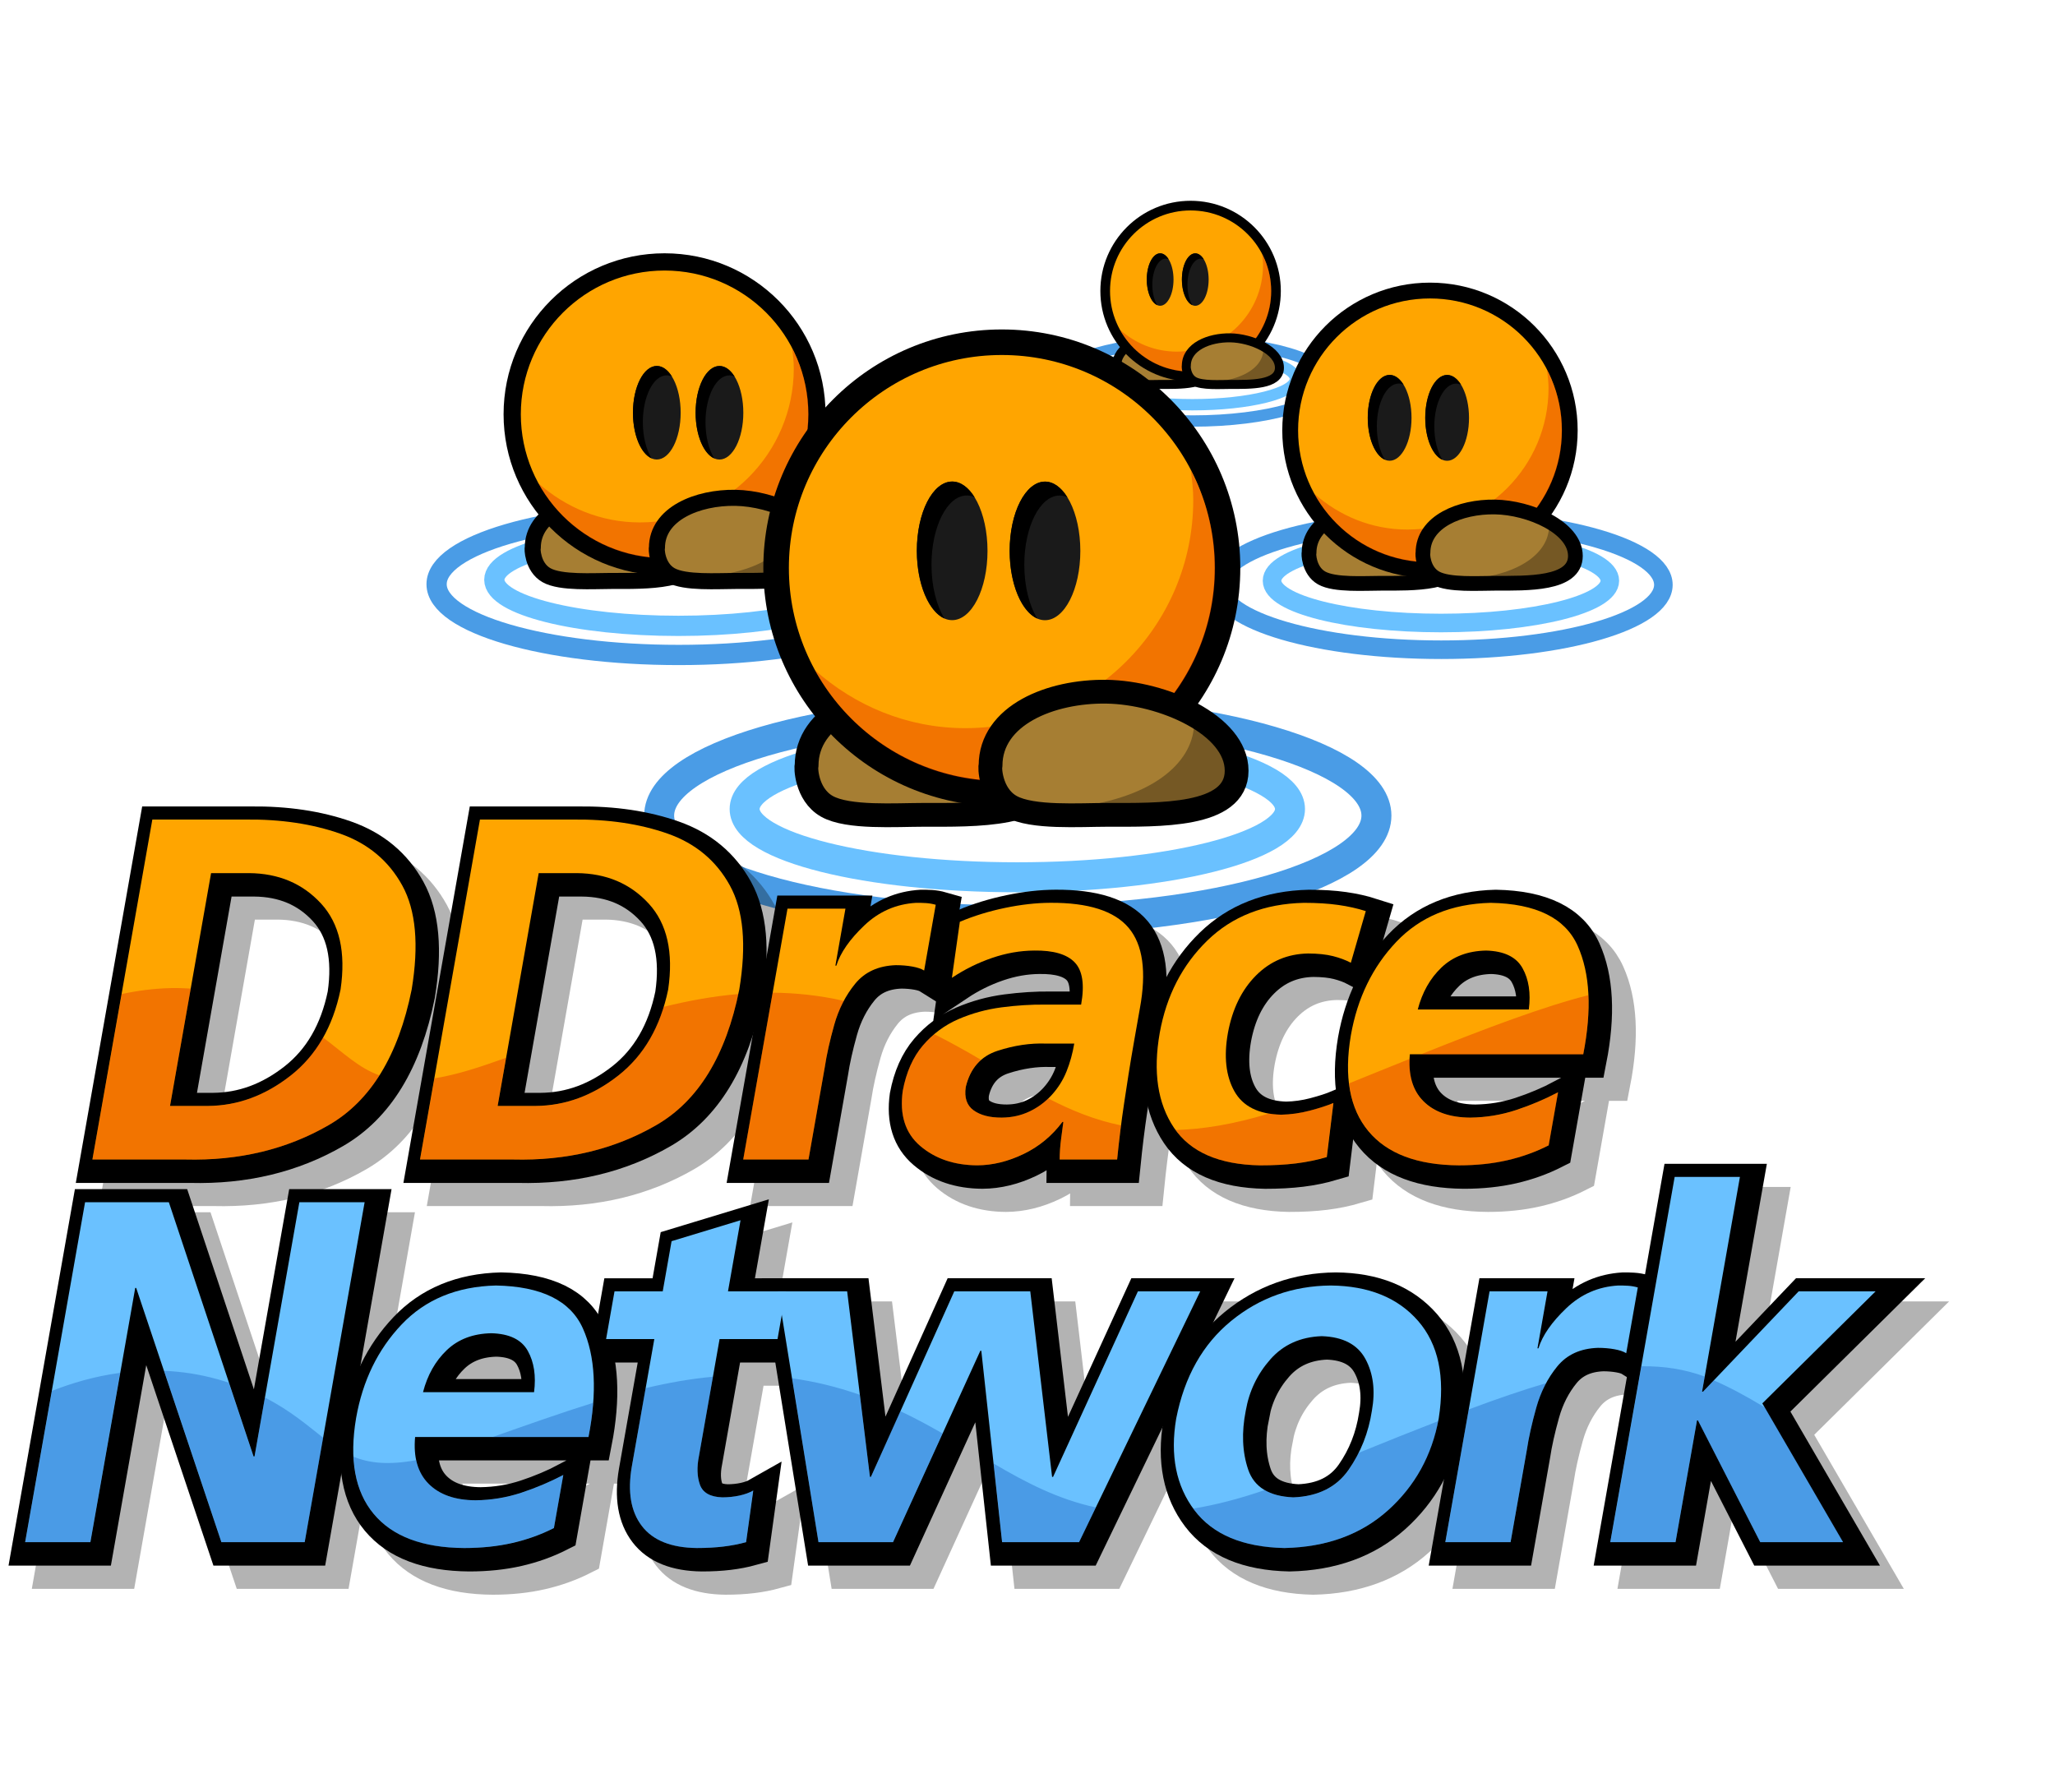 <?xml version="1.0" encoding="UTF-8" standalone="no"?>
<!-- Created with Inkscape (http://www.inkscape.org/) -->

<svg xmlns:dc="http://purl.org/dc/elements/1.1/" xmlns:cc="http://creativecommons.org/ns#"
  xmlns:rdf="http://www.w3.org/1999/02/22-rdf-syntax-ns#" xmlns:svg="http://www.w3.org/2000/svg"
  xmlns="http://www.w3.org/2000/svg" xmlns:sodipodi="http://sodipodi.sourceforge.net/DTD/sodipodi-0.dtd"
  xmlns:inkscape="http://www.inkscape.org/namespaces/inkscape" version="1.1" viewBox="0 0 860 750" width="860"
  height="750" id="svg2" xml:space="preserve" inkscape:version="0.91 r13725" sodipodi:docname="ddnet2.svg">
  <sodipodi:namedview pagecolor="#ffffff" bordercolor="#666666" borderopacity="1" objecttolerance="10"
    gridtolerance="10" guidetolerance="10" inkscape:pageopacity="0" inkscape:pageshadow="2" inkscape:window-width="1920"
    inkscape:window-height="1142" id="namedview5291" showgrid="false" inkscape:zoom="1.7800235" inkscape:cx="457.0388"
    inkscape:cy="458.85859" inkscape:window-x="0" inkscape:window-y="0" inkscape:window-maximized="1"
    inkscape:current-layer="svg2" />
  <defs id="defs6">
    <clipPath id="clipPath100">
      <path d="m 0,0 1440,0 0,320 L 0,320 0,0 z" id="path102" inkscape:connector-curvature="0" />
    </clipPath>
    <mask id="mask104">
      <g id="g106">
        <g clip-path="url(#clipPath100)" id="g108">
          <path d="m 0,0 1440,0 0,320 L 0,320 0,0 z" id="path110"
            style="fill:#000000;fill-opacity:0.2;fill-rule:nonzero;stroke:none" inkscape:connector-curvature="0" />
        </g>
      </g>
    </mask>
    <clipPath id="clipPath116">
      <path d="m 0,0 1440,0 0,320 L 0,320 0,0 z" id="path118" inkscape:connector-curvature="0" />
    </clipPath>
    <clipPath id="clipPath120">
      <path d="m 0,0 1440,0 0,320 L 0,320 0,0 z" id="path122" inkscape:connector-curvature="0" />
    </clipPath>
    <pattern patternUnits="userSpaceOnUse" x="0" y="0" width="1440" height="320" id="pattern124">
      <g id="g126" />
      <g id="g128">
        <g clip-path="url(#clipPath120)" id="g130">
          <g id="g132">
            <path
              d="m 323.945,218.777 c 6.078,-8.867 -1.269,-10.64 -12.543,-10.515 -11.277,0.129 -14.886,-0.379 -16.218,1.84 -1.329,2.214 0.699,-4.309 2.789,-4.625 2.089,-0.317 21.535,-0.508 26.289,1.394 4.75,1.899 5.004,3.418 3.609,6.965 -1.394,3.551 -4.117,5.004 -3.926,4.941 z"
              style="fill:#000000;fill-opacity:1;fill-rule:nonzero;stroke:none" id="path134" />
          </g>
        </g>
      </g>
    </pattern>
    <clipPath id="clipPath170">
      <path d="m 0,0 1440,0 0,320 L 0,320 0,0 z" id="path172" inkscape:connector-curvature="0" />
    </clipPath>
    <mask id="mask174">
      <g id="g176">
        <g clip-path="url(#clipPath170)" id="g178">
          <path d="m 0,0 1440,0 0,320 L 0,320 0,0 z" id="path180"
            style="fill:#000000;fill-opacity:0.2;fill-rule:nonzero;stroke:none" inkscape:connector-curvature="0" />
        </g>
      </g>
    </mask>
    <clipPath id="clipPath186">
      <path d="m 0,0 1440,0 0,320 L 0,320 0,0 z" id="path188" inkscape:connector-curvature="0" />
    </clipPath>
    <clipPath id="clipPath190">
      <path d="m 0,0 1440,0 0,320 L 0,320 0,0 z" id="path192" inkscape:connector-curvature="0" />
    </clipPath>
    <pattern patternUnits="userSpaceOnUse" x="0" y="0" width="1440" height="320" id="pattern194">
      <g id="g196" />
      <g id="g198">
        <g clip-path="url(#clipPath190)" id="g200">
          <g id="g202">
            <path
              d="m 350.438,218.777 c 6.082,-8.867 -1.266,-10.64 -12.543,-10.515 -11.278,0.129 -14.887,-0.379 -16.215,1.84 -1.332,2.214 0.695,-4.309 2.785,-4.625 2.09,-0.317 21.539,-0.508 26.289,1.394 4.75,1.899 5.004,3.418 3.609,6.965 -1.39,3.551 -4.117,5.004 -3.925,4.941 z"
              style="fill:#000000;fill-opacity:1;fill-rule:nonzero;stroke:none" id="path204" />
          </g>
        </g>
      </g>
    </pattern>
    <clipPath id="clipPath226">
      <path d="m 0,0 1440,0 0,320 L 0,320 0,0 z" id="path228" inkscape:connector-curvature="0" />
    </clipPath>
    <mask id="mask230">
      <g id="g232">
        <g clip-path="url(#clipPath226)" id="g234">
          <path d="m 0,0 1440,0 0,320 L 0,320 0,0 z" id="path236"
            style="fill:#000000;fill-opacity:0.2;fill-rule:nonzero;stroke:none" inkscape:connector-curvature="0" />
        </g>
      </g>
    </mask>
    <clipPath id="clipPath242">
      <path d="m 0,0 1440,0 0,320 L 0,320 0,0 z" id="path244" inkscape:connector-curvature="0" />
    </clipPath>
    <clipPath id="clipPath246">
      <path d="m 0,0 1440,0 0,320 L 0,320 0,0 z" id="path248" inkscape:connector-curvature="0" />
    </clipPath>
    <pattern patternUnits="userSpaceOnUse" x="0" y="0" width="1440" height="320" id="pattern250">
      <g id="g252" />
      <g id="g254">
        <g clip-path="url(#clipPath246)" id="g256">
          <g id="g258">
            <path
              d="m 81.828,141.145 c 7.988,-11.653 -1.664,-13.985 -16.48,-13.817 -14.817,0.164 -19.563,-0.5 -21.313,2.414 -1.746,2.914 0.918,-5.66 3.664,-6.078 2.746,-0.414 28.301,-0.664 34.543,1.832 6.242,2.496 6.578,4.496 4.746,9.156 -1.832,4.66 -5.41,6.575 -5.16,6.493 z"
              style="fill:#000000;fill-opacity:1;fill-rule:nonzero;stroke:none" id="path260" />
          </g>
        </g>
      </g>
    </pattern>
    <clipPath id="clipPath296">
      <path d="m 0,0 1440,0 0,320 L 0,320 0,0 z" id="path298" inkscape:connector-curvature="0" />
    </clipPath>
    <mask id="mask300">
      <g id="g302">
        <g clip-path="url(#clipPath296)" id="g304">
          <path d="m 0,0 1440,0 0,320 L 0,320 0,0 z" id="path306"
            style="fill:#000000;fill-opacity:0.2;fill-rule:nonzero;stroke:none" inkscape:connector-curvature="0" />
        </g>
      </g>
    </mask>
    <clipPath id="clipPath312">
      <path d="m 0,0 1440,0 0,320 L 0,320 0,0 z" id="path314" inkscape:connector-curvature="0" />
    </clipPath>
    <clipPath id="clipPath316">
      <path d="m 0,0 1440,0 0,320 L 0,320 0,0 z" id="path318" inkscape:connector-curvature="0" />
    </clipPath>
    <pattern patternUnits="userSpaceOnUse" x="0" y="0" width="1440" height="320" id="pattern320">
      <g id="g322" />
      <g id="g324">
        <g clip-path="url(#clipPath316)" id="g326">
          <g id="g328">
            <path
              d="m 116.641,141.145 c 7.992,-11.653 -1.664,-13.985 -16.481,-13.817 -14.816,0.164 -19.562,-0.5 -21.308,2.414 -1.75,2.914 0.914,-5.66 3.66,-6.078 2.746,-0.414 28.3,-0.664 34.547,1.832 6.242,2.496 6.574,4.496 4.742,9.156 -1.832,4.66 -5.41,6.575 -5.16,6.493 z"
              style="fill:#000000;fill-opacity:1;fill-rule:nonzero;stroke:none" id="path330" />
          </g>
        </g>
      </g>
    </pattern>
    <clipPath id="clipPath352">
      <path d="m 0,0 1440,0 0,320 L 0,320 0,0 z" id="path354" inkscape:connector-curvature="0" />
    </clipPath>
    <mask id="mask356">
      <g id="g358">
        <g clip-path="url(#clipPath352)" id="g360">
          <path d="m 0,0 1440,0 0,320 L 0,320 0,0 z" id="path362"
            style="fill:#000000;fill-opacity:0.2;fill-rule:nonzero;stroke:none" inkscape:connector-curvature="0" />
        </g>
      </g>
    </mask>
    <clipPath id="clipPath368">
      <path d="m 0,0 1440,0 0,320 L 0,320 0,0 z" id="path370" inkscape:connector-curvature="0" />
    </clipPath>
    <clipPath id="clipPath372">
      <path d="m 0,0 1440,0 0,320 L 0,320 0,0 z" id="path374" inkscape:connector-curvature="0" />
    </clipPath>
    <pattern patternUnits="userSpaceOnUse" x="0" y="0" width="1440" height="320" id="pattern376">
      <g id="g378" />
      <g id="g380">
        <g clip-path="url(#clipPath372)" id="g382">
          <g id="g384">
            <path
              d="m 134.754,269.227 c 5.066,-7.391 -1.055,-8.868 -10.449,-8.762 -9.395,0.105 -12.407,-0.317 -13.512,1.531 -1.109,1.844 0.578,-3.59 2.32,-3.855 1.742,-0.262 17.946,-0.422 21.903,1.164 3.961,1.582 4.172,2.847 3.011,5.804 -1.164,2.953 -3.433,4.168 -3.273,4.118 z"
              style="fill:#000000;fill-opacity:1;fill-rule:nonzero;stroke:none" id="path386" />
          </g>
        </g>
      </g>
    </pattern>
    <clipPath id="clipPath422">
      <path d="m 0,0 1440,0 0,320 L 0,320 0,0 z" id="path424" inkscape:connector-curvature="0" />
    </clipPath>
    <mask id="mask426">
      <g id="g428">
        <g clip-path="url(#clipPath422)" id="g430">
          <path d="m 0,0 1440,0 0,320 L 0,320 0,0 z" id="path432"
            style="fill:#000000;fill-opacity:0.2;fill-rule:nonzero;stroke:none" inkscape:connector-curvature="0" />
        </g>
      </g>
    </mask>
    <clipPath id="clipPath438">
      <path d="m 0,0 1440,0 0,320 L 0,320 0,0 z" id="path440" inkscape:connector-curvature="0" />
    </clipPath>
    <clipPath id="clipPath442">
      <path d="m 0,0 1440,0 0,320 L 0,320 0,0 z" id="path444" inkscape:connector-curvature="0" />
    </clipPath>
    <pattern patternUnits="userSpaceOnUse" x="0" y="0" width="1440" height="320" id="pattern446">
      <g id="g448" />
      <g id="g450">
        <g clip-path="url(#clipPath442)" id="g452">
          <g id="g454">
            <path
              d="m 156.828,269.227 c 5.067,-7.391 -1.055,-8.868 -10.449,-8.762 -9.399,0.105 -12.406,-0.317 -13.512,1.531 -1.109,1.844 0.578,-3.59 2.321,-3.855 1.742,-0.262 17.945,-0.422 21.902,1.164 3.961,1.582 4.172,2.847 3.008,5.804 -1.16,2.953 -3.43,4.168 -3.27,4.118 z"
              style="fill:#000000;fill-opacity:1;fill-rule:nonzero;stroke:none" id="path456" />
          </g>
        </g>
      </g>
    </pattern>
    <clipPath id="clipPath478">
      <path d="m 0,0 1440,0 0,320 L 0,320 0,0 z" id="path480" inkscape:connector-curvature="0" />
    </clipPath>
    <mask id="mask482">
      <g id="g484">
        <g clip-path="url(#clipPath478)" id="g486">
          <path d="m 0,0 1440,0 0,320 L 0,320 0,0 z" id="path488"
            style="fill:#000000;fill-opacity:0.2;fill-rule:nonzero;stroke:none" inkscape:connector-curvature="0" />
        </g>
      </g>
    </mask>
    <clipPath id="clipPath494">
      <path d="m 0,0 1440,0 0,320 L 0,320 0,0 z" id="path496" inkscape:connector-curvature="0" />
    </clipPath>
    <clipPath id="clipPath498">
      <path d="m 0,0 1440,0 0,320 L 0,320 0,0 z" id="path500" inkscape:connector-curvature="0" />
    </clipPath>
    <pattern patternUnits="userSpaceOnUse" x="0" y="0" width="1440" height="320" id="pattern502">
      <g id="g504" />
      <g id="g506">
        <g clip-path="url(#clipPath498)" id="g508">
          <g id="g510">
            <path
              d="m 225.184,53.727 c 10.726,-15.641 -2.235,-18.77 -22.122,-18.547 -19.886,0.222 -26.257,-0.672 -28.601,3.238 -2.348,3.91 1.227,-7.598 4.914,-8.156 3.687,-0.559 37.988,-0.891 46.367,2.461 8.379,3.351 8.828,6.031 6.371,12.289 -2.461,6.258 -7.265,8.828 -6.929,8.715 z"
              style="fill:#000000;fill-opacity:1;fill-rule:nonzero;stroke:none" id="path512" />
          </g>
        </g>
      </g>
    </pattern>
    <clipPath id="clipPath548">
      <path d="m 0,0 1440,0 0,320 L 0,320 0,0 z" id="path550" inkscape:connector-curvature="0" />
    </clipPath>
    <mask id="mask552">
      <g id="g554">
        <g clip-path="url(#clipPath548)" id="g556">
          <path d="m 0,0 1440,0 0,320 L 0,320 0,0 z" id="path558"
            style="fill:#000000;fill-opacity:0.2;fill-rule:nonzero;stroke:none" inkscape:connector-curvature="0" />
        </g>
      </g>
    </mask>
    <clipPath id="clipPath564">
      <path d="m 0,0 1440,0 0,320 L 0,320 0,0 z" id="path566" inkscape:connector-curvature="0" />
    </clipPath>
    <clipPath id="clipPath568">
      <path d="m 0,0 1440,0 0,320 L 0,320 0,0 z" id="path570" inkscape:connector-curvature="0" />
    </clipPath>
    <pattern patternUnits="userSpaceOnUse" x="0" y="0" width="1440" height="320" id="pattern572">
      <g id="g574" />
      <g id="g576">
        <g clip-path="url(#clipPath568)" id="g578">
          <g id="g580">
            <path
              d="m 271.914,53.727 c 10.727,-15.641 -2.234,-18.77 -22.121,-18.547 -19.891,0.222 -26.258,-0.672 -28.605,3.238 -2.344,3.91 1.23,-7.598 4.917,-8.156 3.688,-0.559 37.989,-0.891 46.368,2.461 8.379,3.351 8.824,6.031 6.367,12.289 -2.457,6.258 -7.262,8.828 -6.926,8.715 z"
              style="fill:#000000;fill-opacity:1;fill-rule:nonzero;stroke:none" id="path582" />
          </g>
        </g>
      </g>
    </pattern>
    <clipPath id="clipPath604">
      <path d="m 0,0 1440,0 0,320 L 0,320 0,0 z" id="path606" inkscape:connector-curvature="0" />
    </clipPath>
    <mask id="mask608">
      <g id="g610">
        <g clip-path="url(#clipPath604)" id="g612">
          <path d="m 0,0 1440,0 0,320 L 0,320 0,0 z" id="path614"
            style="fill:#000000;fill-opacity:0.2;fill-rule:nonzero;stroke:none" inkscape:connector-curvature="0" />
        </g>
      </g>
    </mask>
    <clipPath id="clipPath620">
      <path d="m 0,0 1440,0 0,320 L 0,320 0,0 z" id="path622" inkscape:connector-curvature="0" />
    </clipPath>
    <clipPath id="clipPath624">
      <path d="m 0,0 1440,0 0,320 L 0,320 0,0 z" id="path626" inkscape:connector-curvature="0" />
    </clipPath>
    <pattern patternUnits="userSpaceOnUse" x="0" y="0" width="1440" height="320" id="pattern628">
      <g id="g630" />
      <g id="g632">
        <g clip-path="url(#clipPath624)" id="g634">
          <g id="g636">
            <path
              d="m 502.84,256.66 c 5.199,-7.582 -1.082,-9.098 -10.723,-8.992 -9.64,0.109 -12.73,-0.324 -13.867,1.57 -1.137,1.899 0.598,-3.679 2.383,-3.953 1.789,-0.269 18.414,-0.433 22.476,1.192 4.063,1.625 4.282,2.925 3.09,5.957 -1.191,3.035 -3.523,4.281 -3.359,4.226 z"
              style="fill:#000000;fill-opacity:1;fill-rule:nonzero;stroke:none" id="path638" />
          </g>
        </g>
      </g>
    </pattern>
    <clipPath id="clipPath674">
      <path d="m 0,0 1440,0 0,320 L 0,320 0,0 z" id="path676" inkscape:connector-curvature="0" />
    </clipPath>
    <mask id="mask678">
      <g id="g680">
        <g clip-path="url(#clipPath674)" id="g682">
          <path d="m 0,0 1440,0 0,320 L 0,320 0,0 z" id="path684"
            style="fill:#000000;fill-opacity:0.2;fill-rule:nonzero;stroke:none" inkscape:connector-curvature="0" />
        </g>
      </g>
    </mask>
    <clipPath id="clipPath690">
      <path d="m 0,0 1440,0 0,320 L 0,320 0,0 z" id="path692" inkscape:connector-curvature="0" />
    </clipPath>
    <clipPath id="clipPath694">
      <path d="m 0,0 1440,0 0,320 L 0,320 0,0 z" id="path696" inkscape:connector-curvature="0" />
    </clipPath>
    <pattern patternUnits="userSpaceOnUse" x="0" y="0" width="1440" height="320" id="pattern698">
      <g id="g700" />
      <g id="g702">
        <g clip-path="url(#clipPath694)" id="g704">
          <g id="g706">
            <path
              d="m 525.492,256.66 c 5.199,-7.582 -1.082,-9.098 -10.722,-8.992 -9.641,0.109 -12.731,-0.324 -13.868,1.57 -1.136,1.899 0.598,-3.679 2.383,-3.953 1.789,-0.269 18.418,-0.433 22.477,1.192 4.062,1.625 4.281,2.925 3.09,5.957 -1.192,3.035 -3.52,4.281 -3.36,4.226 z"
              style="fill:#000000;fill-opacity:1;fill-rule:nonzero;stroke:none" id="path708" />
          </g>
        </g>
      </g>
    </pattern>
    <clipPath id="clipPath730">
      <path d="m 0,0 1440,0 0,320 L 0,320 0,0 z" id="path732" inkscape:connector-curvature="0" />
    </clipPath>
    <mask id="mask734">
      <g id="g736">
        <g clip-path="url(#clipPath730)" id="g738">
          <path d="m 0,0 1440,0 0,320 L 0,320 0,0 z" id="path740"
            style="fill:#000000;fill-opacity:0.2;fill-rule:nonzero;stroke:none" inkscape:connector-curvature="0" />
        </g>
      </g>
    </mask>
    <clipPath id="clipPath746">
      <path d="m 0,0 1440,0 0,320 L 0,320 0,0 z" id="path748" inkscape:connector-curvature="0" />
    </clipPath>
    <clipPath id="clipPath750">
      <path d="m 0,0 1440,0 0,320 L 0,320 0,0 z" id="path752" inkscape:connector-curvature="0" />
    </clipPath>
    <pattern patternUnits="userSpaceOnUse" x="0" y="0" width="1440" height="320" id="pattern754">
      <g id="g756" />
      <g id="g758">
        <g clip-path="url(#clipPath750)" id="g760">
          <g id="g762">
            <path
              d="m 453.883,89.5 c 8.055,-11.746 -1.68,-14.098 -16.613,-13.93 -14.938,0.168 -19.719,-0.504 -21.481,2.434 -1.762,2.937 0.922,-5.707 3.691,-6.125 2.77,-0.418 28.528,-0.672 34.821,1.848 6.293,2.515 6.629,4.531 4.785,9.226 -1.848,4.699 -5.457,6.629 -5.203,6.547 z"
              style="fill:#000000;fill-opacity:1;fill-rule:nonzero;stroke:none" id="path764" />
          </g>
        </g>
      </g>
    </pattern>
    <clipPath id="clipPath800">
      <path d="m 0,0 1440,0 0,320 L 0,320 0,0 z" id="path802" inkscape:connector-curvature="0" />
    </clipPath>
    <mask id="mask804">
      <g id="g806">
        <g clip-path="url(#clipPath800)" id="g808">
          <path d="m 0,0 1440,0 0,320 L 0,320 0,0 z" id="path810"
            style="fill:#000000;fill-opacity:0.2;fill-rule:nonzero;stroke:none" inkscape:connector-curvature="0" />
        </g>
      </g>
    </mask>
    <clipPath id="clipPath816">
      <path d="m 0,0 1440,0 0,320 L 0,320 0,0 z" id="path818" inkscape:connector-curvature="0" />
    </clipPath>
    <clipPath id="clipPath820">
      <path d="m 0,0 1440,0 0,320 L 0,320 0,0 z" id="path822" inkscape:connector-curvature="0" />
    </clipPath>
    <pattern patternUnits="userSpaceOnUse" x="0" y="0" width="1440" height="320" id="pattern824">
      <g id="g826" />
      <g id="g828">
        <g clip-path="url(#clipPath820)" id="g830">
          <g id="g832">
            <path
              d="m 488.977,89.5 c 8.054,-11.746 -1.68,-14.098 -16.614,-13.93 -14.937,0.168 -19.718,-0.504 -21.48,2.434 -1.762,2.937 0.922,-5.707 3.691,-6.125 2.77,-0.418 28.528,-0.672 34.821,1.848 6.293,2.515 6.628,4.531 4.781,9.226 -1.844,4.699 -5.453,6.629 -5.199,6.547 z"
              style="fill:#000000;fill-opacity:1;fill-rule:nonzero;stroke:none" id="path834" />
          </g>
        </g>
      </g>
    </pattern>
  </defs>
  <g id="g5632" transform="matrix(3.939,0,0,3.939,1155.647,-301.025)">
    <g id="g11473" transform="translate(-1994.546,-567.076)">
      <path id="path3298-6-5-2-4-0-8-3-1"
        d="m 1838.789,683.755 c 0,1.514 -4.904,2.741 -10.953,2.741 -6.049,0 -10.953,-1.227 -10.953,-2.741 0,-1.514 4.904,-2.741 10.953,-2.741 6.049,0 10.953,1.227 10.953,2.741 z"
        style="color:#000000;fill:none;stroke:#6ac1ff;stroke-width:1.204;stroke-linecap:round;stroke-linejoin:round;stroke-miterlimit:4;stroke-opacity:1;stroke-dashoffset:0;marker:none;visibility:visible;display:inline;overflow:visible;enable-background:accumulate"
        inkscape:connector-curvature="0" />
      <path
        style="color:#000000;fill:none;stroke:#4a9ce6;stroke-width:1.204;stroke-linecap:round;stroke-linejoin:round;stroke-miterlimit:4;stroke-opacity:1;stroke-dasharray:none;stroke-dashoffset:0;marker:none;visibility:visible;display:inline;overflow:visible;enable-background:accumulate"
        d="m 1827.855,679.798 c -7.955,0 -14.405,1.892 -14.405,4.221 0,2.329 6.45,4.209 14.405,4.209 7.955,0 14.405,-1.881 14.405,-4.209 0,-2.329 -6.45,-4.221 -14.405,-4.221 z"
        id="path3300-9-8-3-3-9-8-6-0" inkscape:connector-curvature="0" sodipodi:nodetypes="sssss" />
      <g id="g8744-1-2-0-2-5-6-9-5" transform="matrix(0.482,0,0,0.482,1228.116,205.028)">
        <path
          d="m 1227.682,990.32 c 0,-4.107 4.922,-6.13 9.568,-6.057 4.646,0.073 10.733,2.742 10.733,6.483 0,3.74 -6.357,3.566 -10.733,3.566 -2.204,0 -6.211,0.279 -7.936,-0.699 -1.7,-0.966 -1.706,-3.293 -1.632,-3.293 z"
          id="path468-4-1-4-0-0-2-9-7"
          style="fill:#000000;fill-opacity:1;fill-rule:nonzero;stroke:#000000;stroke-width:2.204;stroke-linecap:butt;stroke-linejoin:round;stroke-miterlimit:4;stroke-opacity:1;stroke-dasharray:none"
          inkscape:connector-curvature="0" />
        <path
          d="m 1227.682,990.32 c 0,-4.107 4.922,-6.13 9.568,-6.057 4.646,0.073 10.733,2.742 10.733,6.483 0,3.74 -6.357,3.566 -10.733,3.566 -2.204,0 -6.211,0.279 -7.936,-0.699 -1.7,-0.966 -1.706,-3.293 -1.632,-3.293 z"
          id="path472-7-0-6-5-5-0-6-7"
          style="fill:#a67e33;fill-opacity:1;fill-rule:nonzero;stroke:#000000;stroke-width:1.763;stroke-linecap:butt;stroke-linejoin:round;stroke-miterlimit:4;stroke-opacity:1;stroke-dasharray:none"
          inkscape:connector-curvature="0" />
        <path
          d="m 1262.264,973.832 c 0,10.169 -8.243,18.413 -18.413,18.413 -10.169,0 -18.413,-8.243 -18.413,-18.413 0,-10.169 8.243,-18.413 18.413,-18.413 10.169,0 18.413,8.244 18.413,18.413 z"
          id="path524-8-2-0-1-2-1-4-0"
          style="fill:#000000;fill-opacity:1;fill-rule:evenodd;stroke:#000000;stroke-width:2.95;stroke-linecap:butt;stroke-linejoin:round;stroke-miterlimit:4;stroke-opacity:1;stroke-dasharray:none"
          inkscape:connector-curvature="0" />
        <path
          d="m 1262.264,973.832 c 0,10.169 -8.243,18.413 -18.413,18.413 -10.169,0 -18.413,-8.243 -18.413,-18.413 0,-10.169 8.243,-18.413 18.413,-18.413 10.169,0 18.413,8.244 18.413,18.413 z"
          id="path528-4-3-9-8-3-4-1-0"
          style="fill:#ffa500;fill-opacity:1;fill-rule:evenodd;stroke:#000000;stroke-width:1.311;stroke-linecap:butt;stroke-linejoin:miter;stroke-miterlimit:4;stroke-opacity:1;stroke-dasharray:none"
          inkscape:connector-curvature="0" />
        <path inkscape:connector-curvature="0"
          style="opacity:0.3;fill:#d40000;fill-opacity:1;fill-rule:evenodd;stroke:none" id="path530-6-0-0-5-4-8-9-4"
          d="m 1259.611,965.68 c 0.107,0.814 0.205,1.635 0.205,2.48 0,10.499 -8.512,19.033 -19.013,19.033 -4.83,0 -9.185,-1.864 -12.539,-4.835 3.022,5.519 8.853,9.281 15.591,9.281 9.839,0 17.785,-7.965 17.785,-17.804 0,-2.951 -0.76,-5.706 -2.029,-8.155 z" />
        <path
          d="m 1243.022,990.32 c 0,-4.107 4.923,-6.13 9.568,-6.057 4.645,0.073 10.733,2.742 10.733,6.483 0,3.74 -6.357,3.566 -10.733,3.566 -2.204,0 -6.211,0.279 -7.937,-0.699 -1.7,-0.966 -1.704,-3.293 -1.631,-3.293 z"
          id="path538-1-6-1-6-2-6-1-8"
          style="fill:#000000;fill-opacity:1;fill-rule:nonzero;stroke:#000000;stroke-width:2.204;stroke-linecap:butt;stroke-linejoin:round;stroke-miterlimit:4;stroke-opacity:1;stroke-dasharray:none"
          inkscape:connector-curvature="0" />
        <path
          d="m 1243.022,990.32 c 0,-4.107 4.921,-6.13 9.568,-6.057 4.645,0.073 10.733,2.742 10.733,6.483 0,3.74 -6.357,3.566 -10.733,3.566 -2.204,0 -6.211,0.279 -7.937,-0.699 -1.7,-0.966 -1.704,-3.293 -1.631,-3.293 z"
          id="path542-8-1-7-3-6-0-5-3"
          style="fill:#a67e33;fill-opacity:1;fill-rule:nonzero;stroke:#000000;stroke-width:1.763;stroke-linecap:butt;stroke-linejoin:round;stroke-miterlimit:4;stroke-opacity:1;stroke-dasharray:none"
          inkscape:connector-curvature="0" />
        <path sodipodi:nodetypes="sssss" inkscape:connector-curvature="0"
          style="color:#000000;fill:#1a1a1a;fill-opacity:1;fill-rule:nonzero;stroke:none;stroke-width:4;marker:none;visibility:visible;display:inline;overflow:visible;enable-background:accumulate"
          d="m 1247.83,971.311 c 0,3.191 -1.32,5.779 -2.949,5.779 -1.629,0 -2.949,-2.587 -2.949,-5.779 0,-3.191 1.32,-5.779 2.949,-5.779 1.629,0 2.949,2.587 2.949,5.779 z"
          id="path3308-6-4-3-3-2-2-4-5-2" />
        <path sodipodi:nodetypes="sscsscs" id="path3312-6-2-2-6-9-5-9-5-1"
          d="m 1244.888,965.531 c -1.629,0 -2.948,2.583 -2.948,5.775 0,2.75 0.988,5.061 2.301,5.647 -0.663,-1.064 -1.084,-2.677 -1.084,-4.485 0,-3.191 1.319,-5.775 2.948,-5.775 0.225,0 0.436,0.052 0.647,0.145 -0.508,-0.811 -1.157,-1.307 -1.864,-1.307 z"
          style="color:#000000;fill:#000000;fill-opacity:1;fill-rule:nonzero;stroke:none;stroke-width:4;marker:none;visibility:visible;display:inline;overflow:visible;enable-background:accumulate"
          inkscape:connector-curvature="0" />
        <path sodipodi:nodetypes="sssss" inkscape:connector-curvature="0"
          style="color:#000000;fill:#1a1a1a;fill-opacity:1;fill-rule:nonzero;stroke:none;stroke-width:4;marker:none;visibility:visible;display:inline;overflow:visible;enable-background:accumulate"
          d="m 1240.089,971.306 c 0,3.191 -1.32,5.779 -2.949,5.779 -1.629,0 -2.949,-2.587 -2.949,-5.779 0,-3.191 1.32,-5.779 2.949,-5.779 1.629,0 2.949,2.587 2.949,5.779 z"
          id="path3308-6-8-1-0-0-0-2-1-2-7" />
        <path sodipodi:nodetypes="sscsscs" id="path3312-6-9-0-8-5-7-4-4-9-6"
          d="m 1237.148,965.526 c -1.629,0 -2.948,2.583 -2.948,5.775 0,2.75 0.988,5.061 2.301,5.647 -0.663,-1.064 -1.084,-2.677 -1.084,-4.485 0,-3.191 1.319,-5.775 2.948,-5.775 0.225,0 0.436,0.052 0.647,0.145 -0.508,-0.811 -1.157,-1.307 -1.864,-1.307 z"
          style="color:#000000;fill:#000000;fill-opacity:1;fill-rule:nonzero;stroke:none;stroke-width:4;marker:none;visibility:visible;display:inline;overflow:visible;enable-background:accumulate"
          inkscape:connector-curvature="0" />
        <path style="opacity:0.3;fill:#000000;fill-opacity:1;stroke:none"
          d="m 1259.88,986.975 c -0.167,3.167 -3.583,6.208 -10.625,6.875 l 10,0 3.75,-1.625 -0.125,-3 z"
          id="path8730-0-4-4-0-0-8-9-6" inkscape:connector-curvature="0" sodipodi:nodetypes="cccccc" />
      </g>
      <path id="path3298-6-5-2-4-0-8-9"
        d="m 1792.806,705.092 c 0,2.704 -8.759,4.897 -19.564,4.897 -10.805,0 -19.563,-2.192 -19.563,-4.897 0,-2.704 8.759,-4.896 19.563,-4.896 10.805,0 19.564,2.192 19.564,4.896 z"
        style="color:#000000;fill:none;stroke:#6ac1ff;stroke-width:2.151;stroke-linecap:round;stroke-linejoin:round;stroke-miterlimit:4;stroke-opacity:1;stroke-dashoffset:0;marker:none;visibility:visible;display:inline;overflow:visible;enable-background:accumulate"
        inkscape:connector-curvature="0" />
      <path
        style="color:#000000;fill:none;stroke:#4a9ce6;stroke-width:2.151;stroke-linecap:round;stroke-linejoin:round;stroke-miterlimit:4;stroke-opacity:1;stroke-dasharray:none;stroke-dashoffset:0;marker:none;visibility:visible;display:inline;overflow:visible;enable-background:accumulate"
        d="m 1773.276,698.024 c -14.209,0 -25.73,3.38 -25.73,7.539 0,4.16 11.521,7.519 25.73,7.519 14.209,0 25.73,-3.359 25.73,-7.519 0,-4.16 -11.521,-7.539 -25.73,-7.539 z"
        id="path3300-9-8-3-3-9-8-3" inkscape:connector-curvature="0" sodipodi:nodetypes="sssss" />
      <g id="g8744-1-2-0-2-5-6-4" transform="matrix(0.86,0,0,0.86,702.053,-149.985)">
        <path
          d="m 1227.682,990.32 c 0,-4.107 4.922,-6.13 9.568,-6.057 4.646,0.073 10.733,2.742 10.733,6.483 0,3.74 -6.357,3.566 -10.733,3.566 -2.204,0 -6.211,0.279 -7.936,-0.699 -1.7,-0.966 -1.706,-3.293 -1.632,-3.293 z"
          id="path468-4-1-4-0-0-2-0"
          style="fill:#000000;fill-opacity:1;fill-rule:nonzero;stroke:#000000;stroke-width:2.204;stroke-linecap:butt;stroke-linejoin:round;stroke-miterlimit:4;stroke-opacity:1;stroke-dasharray:none"
          inkscape:connector-curvature="0" />
        <path
          d="m 1227.682,990.32 c 0,-4.107 4.922,-6.13 9.568,-6.057 4.646,0.073 10.733,2.742 10.733,6.483 0,3.74 -6.357,3.566 -10.733,3.566 -2.204,0 -6.211,0.279 -7.936,-0.699 -1.7,-0.966 -1.706,-3.293 -1.632,-3.293 z"
          id="path472-7-0-6-5-5-0-0"
          style="fill:#a67e33;fill-opacity:1;fill-rule:nonzero;stroke:#000000;stroke-width:1.763;stroke-linecap:butt;stroke-linejoin:round;stroke-miterlimit:4;stroke-opacity:1;stroke-dasharray:none"
          inkscape:connector-curvature="0" />
        <path
          d="m 1262.264,973.832 c 0,10.169 -8.243,18.413 -18.413,18.413 -10.169,0 -18.413,-8.243 -18.413,-18.413 0,-10.169 8.243,-18.413 18.413,-18.413 10.169,0 18.413,8.244 18.413,18.413 z"
          id="path524-8-2-0-1-2-1-8"
          style="fill:#000000;fill-opacity:1;fill-rule:evenodd;stroke:#000000;stroke-width:2.95;stroke-linecap:butt;stroke-linejoin:round;stroke-miterlimit:4;stroke-opacity:1;stroke-dasharray:none"
          inkscape:connector-curvature="0" />
        <path
          d="m 1262.264,973.832 c 0,10.169 -8.243,18.413 -18.413,18.413 -10.169,0 -18.413,-8.243 -18.413,-18.413 0,-10.169 8.243,-18.413 18.413,-18.413 10.169,0 18.413,8.244 18.413,18.413 z"
          id="path528-4-3-9-8-3-4-17"
          style="fill:#ffa500;fill-opacity:1;fill-rule:evenodd;stroke:#000000;stroke-width:1.311;stroke-linecap:butt;stroke-linejoin:miter;stroke-miterlimit:4;stroke-opacity:1;stroke-dasharray:none"
          inkscape:connector-curvature="0" />
        <path inkscape:connector-curvature="0"
          style="opacity:0.3;fill:#d40000;fill-opacity:1;fill-rule:evenodd;stroke:none" id="path530-6-0-0-5-4-8-4"
          d="m 1259.611,965.68 c 0.107,0.814 0.205,1.635 0.205,2.48 0,10.499 -8.512,19.033 -19.013,19.033 -4.83,0 -9.185,-1.864 -12.539,-4.835 3.022,5.519 8.853,9.281 15.591,9.281 9.839,0 17.785,-7.965 17.785,-17.804 0,-2.951 -0.76,-5.706 -2.029,-8.155 z" />
        <path
          d="m 1243.022,990.32 c 0,-4.107 4.923,-6.13 9.568,-6.057 4.645,0.073 10.733,2.742 10.733,6.483 0,3.74 -6.357,3.566 -10.733,3.566 -2.204,0 -6.211,0.279 -7.937,-0.699 -1.7,-0.966 -1.704,-3.293 -1.631,-3.293 z"
          id="path538-1-6-1-6-2-6-2"
          style="fill:#000000;fill-opacity:1;fill-rule:nonzero;stroke:#000000;stroke-width:2.204;stroke-linecap:butt;stroke-linejoin:round;stroke-miterlimit:4;stroke-opacity:1;stroke-dasharray:none"
          inkscape:connector-curvature="0" />
        <path
          d="m 1243.022,990.32 c 0,-4.107 4.921,-6.13 9.568,-6.057 4.645,0.073 10.733,2.742 10.733,6.483 0,3.74 -6.357,3.566 -10.733,3.566 -2.204,0 -6.211,0.279 -7.937,-0.699 -1.7,-0.966 -1.704,-3.293 -1.631,-3.293 z"
          id="path542-8-1-7-3-6-0-51"
          style="fill:#a67e33;fill-opacity:1;fill-rule:nonzero;stroke:#000000;stroke-width:1.763;stroke-linecap:butt;stroke-linejoin:round;stroke-miterlimit:4;stroke-opacity:1;stroke-dasharray:none"
          inkscape:connector-curvature="0" />
        <path sodipodi:nodetypes="sssss" inkscape:connector-curvature="0"
          style="color:#000000;fill:#1a1a1a;fill-opacity:1;fill-rule:nonzero;stroke:none;stroke-width:4;marker:none;visibility:visible;display:inline;overflow:visible;enable-background:accumulate"
          d="m 1253.581,973.646 c 0,3.191 -1.32,5.779 -2.949,5.779 -1.629,0 -2.949,-2.587 -2.949,-5.779 0,-3.191 1.32,-5.779 2.949,-5.779 1.629,0 2.949,2.587 2.949,5.779 z"
          id="path3308-6-4-3-3-2-2-4-4" />
        <path sodipodi:nodetypes="sscsscs" id="path3312-6-2-2-6-9-5-9-1"
          d="m 1250.64,967.866 c -1.629,0 -2.948,2.583 -2.948,5.775 0,2.75 0.988,5.061 2.301,5.647 -0.663,-1.064 -1.084,-2.677 -1.084,-4.485 0,-3.191 1.319,-5.775 2.948,-5.775 0.225,0 0.436,0.052 0.647,0.145 -0.508,-0.811 -1.157,-1.307 -1.864,-1.307 z"
          style="color:#000000;fill:#000000;fill-opacity:1;fill-rule:nonzero;stroke:none;stroke-width:4;marker:none;visibility:visible;display:inline;overflow:visible;enable-background:accumulate"
          inkscape:connector-curvature="0" />
        <path sodipodi:nodetypes="sssss" inkscape:connector-curvature="0"
          style="color:#000000;fill:#1a1a1a;fill-opacity:1;fill-rule:nonzero;stroke:none;stroke-width:4;marker:none;visibility:visible;display:inline;overflow:visible;enable-background:accumulate"
          d="m 1245.841,973.642 c 0,3.191 -1.32,5.779 -2.949,5.779 -1.629,0 -2.949,-2.587 -2.949,-5.779 0,-3.191 1.32,-5.779 2.949,-5.779 1.629,0 2.949,2.587 2.949,5.779 z"
          id="path3308-6-8-1-0-0-0-2-1-6" />
        <path sodipodi:nodetypes="sscsscs" id="path3312-6-9-0-8-5-7-4-4-8"
          d="m 1242.899,967.862 c -1.629,0 -2.948,2.583 -2.948,5.775 0,2.75 0.988,5.061 2.301,5.647 -0.663,-1.064 -1.084,-2.677 -1.084,-4.485 0,-3.191 1.319,-5.775 2.948,-5.775 0.225,0 0.436,0.052 0.647,0.145 -0.508,-0.811 -1.157,-1.307 -1.864,-1.307 z"
          style="color:#000000;fill:#000000;fill-opacity:1;fill-rule:nonzero;stroke:none;stroke-width:4;marker:none;visibility:visible;display:inline;overflow:visible;enable-background:accumulate"
          inkscape:connector-curvature="0" />
        <path style="opacity:0.3;fill:#000000;fill-opacity:1;stroke:none"
          d="m 1259.88,986.975 c -0.167,3.167 -3.583,6.208 -10.625,6.875 l 10,0 3.75,-1.625 -0.125,-3 z"
          id="path8730-0-4-4-0-0-8-2" inkscape:connector-curvature="0" sodipodi:nodetypes="cccccc" />
      </g>
      <path id="path3298-6-5-2-4-0-86"
        d="m 1872.195,705.196 c 0,2.481 -8.034,4.491 -17.945,4.491 -9.911,0 -17.945,-2.011 -17.945,-4.491 0,-2.48 8.034,-4.491 17.945,-4.491 9.911,0 17.945,2.011 17.945,4.491 z"
        style="color:#000000;fill:none;stroke:#6ac1ff;stroke-width:1.973;stroke-linecap:round;stroke-linejoin:round;stroke-miterlimit:4;stroke-opacity:1;stroke-dashoffset:0;marker:none;visibility:visible;display:inline;overflow:visible;enable-background:accumulate"
        inkscape:connector-curvature="0" />
      <path
        style="color:#000000;fill:none;stroke:#4a9ce6;stroke-width:1.973;stroke-linecap:round;stroke-linejoin:round;stroke-miterlimit:4;stroke-opacity:1;stroke-dasharray:none;stroke-dashoffset:0;marker:none;visibility:visible;display:inline;overflow:visible;enable-background:accumulate"
        d="m 1854.282,698.713 c -13.033,0 -23.601,3.1 -23.601,6.916 0,3.815 10.568,6.896 23.601,6.896 13.034,0 23.601,-3.081 23.601,-6.896 0,-3.816 -10.568,-6.916 -23.601,-6.916 z"
        id="path3300-9-8-3-3-9-9" inkscape:connector-curvature="0" sodipodi:nodetypes="sssss" />
      <g id="g8744-1-2-0-2-5-5" transform="matrix(0.789,0,0,0.789,871.686,-79.137)">
        <path
          d="m 1227.682,990.32 c 0,-4.107 4.922,-6.13 9.568,-6.057 4.646,0.073 10.733,2.742 10.733,6.483 0,3.74 -6.357,3.566 -10.733,3.566 -2.204,0 -6.211,0.279 -7.936,-0.699 -1.7,-0.966 -1.706,-3.293 -1.632,-3.293 z"
          id="path468-4-1-4-0-0-8"
          style="fill:#000000;fill-opacity:1;fill-rule:nonzero;stroke:#000000;stroke-width:2.204;stroke-linecap:butt;stroke-linejoin:round;stroke-miterlimit:4;stroke-opacity:1;stroke-dasharray:none"
          inkscape:connector-curvature="0" />
        <path
          d="m 1227.682,990.32 c 0,-4.107 4.922,-6.13 9.568,-6.057 4.646,0.073 10.733,2.742 10.733,6.483 0,3.74 -6.357,3.566 -10.733,3.566 -2.204,0 -6.211,0.279 -7.936,-0.699 -1.7,-0.966 -1.706,-3.293 -1.632,-3.293 z"
          id="path472-7-0-6-5-5-9"
          style="fill:#a67e33;fill-opacity:1;fill-rule:nonzero;stroke:#000000;stroke-width:1.763;stroke-linecap:butt;stroke-linejoin:round;stroke-miterlimit:4;stroke-opacity:1;stroke-dasharray:none"
          inkscape:connector-curvature="0" />
        <path
          d="m 1262.264,973.832 c 0,10.169 -8.243,18.413 -18.413,18.413 -10.169,0 -18.413,-8.243 -18.413,-18.413 0,-10.169 8.243,-18.413 18.413,-18.413 10.169,0 18.413,8.244 18.413,18.413 z"
          id="path524-8-2-0-1-2-9"
          style="fill:#000000;fill-opacity:1;fill-rule:evenodd;stroke:#000000;stroke-width:2.95;stroke-linecap:butt;stroke-linejoin:round;stroke-miterlimit:4;stroke-opacity:1;stroke-dasharray:none"
          inkscape:connector-curvature="0" />
        <path
          d="m 1262.264,973.832 c 0,10.169 -8.243,18.413 -18.413,18.413 -10.169,0 -18.413,-8.243 -18.413,-18.413 0,-10.169 8.243,-18.413 18.413,-18.413 10.169,0 18.413,8.244 18.413,18.413 z"
          id="path528-4-3-9-8-3-9"
          style="fill:#ffa500;fill-opacity:1;fill-rule:evenodd;stroke:#000000;stroke-width:1.311;stroke-linecap:butt;stroke-linejoin:miter;stroke-miterlimit:4;stroke-opacity:1;stroke-dasharray:none"
          inkscape:connector-curvature="0" />
        <path inkscape:connector-curvature="0"
          style="opacity:0.3;fill:#d40000;fill-opacity:1;fill-rule:evenodd;stroke:none" id="path530-6-0-0-5-4-3"
          d="m 1259.611,965.68 c 0.107,0.814 0.205,1.635 0.205,2.48 0,10.499 -8.512,19.033 -19.013,19.033 -4.83,0 -9.185,-1.864 -12.539,-4.835 3.022,5.519 8.853,9.281 15.591,9.281 9.839,0 17.785,-7.965 17.785,-17.804 0,-2.951 -0.76,-5.706 -2.029,-8.155 z" />
        <path
          d="m 1243.022,990.32 c 0,-4.107 4.923,-6.13 9.568,-6.057 4.645,0.073 10.733,2.742 10.733,6.483 0,3.74 -6.357,3.566 -10.733,3.566 -2.204,0 -6.211,0.279 -7.937,-0.699 -1.7,-0.966 -1.704,-3.293 -1.631,-3.293 z"
          id="path538-1-6-1-6-2-3"
          style="fill:#000000;fill-opacity:1;fill-rule:nonzero;stroke:#000000;stroke-width:2.204;stroke-linecap:butt;stroke-linejoin:round;stroke-miterlimit:4;stroke-opacity:1;stroke-dasharray:none"
          inkscape:connector-curvature="0" />
        <path
          d="m 1243.022,990.32 c 0,-4.107 4.921,-6.13 9.568,-6.057 4.645,0.073 10.733,2.742 10.733,6.483 0,3.74 -6.357,3.566 -10.733,3.566 -2.204,0 -6.211,0.279 -7.937,-0.699 -1.7,-0.966 -1.704,-3.293 -1.631,-3.293 z"
          id="path542-8-1-7-3-6-02"
          style="fill:#a67e33;fill-opacity:1;fill-rule:nonzero;stroke:#000000;stroke-width:1.763;stroke-linecap:butt;stroke-linejoin:round;stroke-miterlimit:4;stroke-opacity:1;stroke-dasharray:none"
          inkscape:connector-curvature="0" />
        <path sodipodi:nodetypes="sssss" inkscape:connector-curvature="0"
          style="color:#000000;fill:#1a1a1a;fill-opacity:1;fill-rule:nonzero;stroke:none;stroke-width:4;marker:none;visibility:visible;display:inline;overflow:visible;enable-background:accumulate"
          d="m 1249.109,972.154 c 0,3.191 -1.32,5.779 -2.949,5.779 -1.629,0 -2.949,-2.587 -2.949,-5.779 0,-3.191 1.32,-5.779 2.949,-5.779 1.629,0 2.949,2.587 2.949,5.779 z"
          id="path3308-6-4-3-3-2-2-2" />
        <path sodipodi:nodetypes="sscsscs" id="path3312-6-2-2-6-9-5-7"
          d="m 1246.167,966.374 c -1.629,0 -2.948,2.583 -2.948,5.775 0,2.75 0.988,5.061 2.301,5.647 -0.663,-1.064 -1.084,-2.677 -1.084,-4.485 0,-3.191 1.319,-5.775 2.948,-5.775 0.225,0 0.436,0.052 0.647,0.145 -0.508,-0.811 -1.157,-1.307 -1.864,-1.307 z"
          style="color:#000000;fill:#000000;fill-opacity:1;fill-rule:nonzero;stroke:none;stroke-width:4;marker:none;visibility:visible;display:inline;overflow:visible;enable-background:accumulate"
          inkscape:connector-curvature="0" />
        <path sodipodi:nodetypes="sssss" inkscape:connector-curvature="0"
          style="color:#000000;fill:#1a1a1a;fill-opacity:1;fill-rule:nonzero;stroke:none;stroke-width:4;marker:none;visibility:visible;display:inline;overflow:visible;enable-background:accumulate"
          d="m 1241.368,972.149 c 0,3.191 -1.32,5.779 -2.949,5.779 -1.629,0 -2.949,-2.587 -2.949,-5.779 0,-3.191 1.32,-5.779 2.949,-5.779 1.629,0 2.949,2.587 2.949,5.779 z"
          id="path3308-6-8-1-0-0-0-2-4" />
        <path sodipodi:nodetypes="sscsscs" id="path3312-6-9-0-8-5-7-4-7"
          d="m 1238.427,966.369 c -1.629,0 -2.948,2.583 -2.948,5.775 0,2.75 0.988,5.061 2.301,5.647 -0.663,-1.064 -1.084,-2.677 -1.084,-4.485 0,-3.191 1.319,-5.775 2.948,-5.775 0.225,0 0.436,0.052 0.647,0.145 -0.508,-0.811 -1.157,-1.307 -1.864,-1.307 z"
          style="color:#000000;fill:#000000;fill-opacity:1;fill-rule:nonzero;stroke:none;stroke-width:4;marker:none;visibility:visible;display:inline;overflow:visible;enable-background:accumulate"
          inkscape:connector-curvature="0" />
        <path style="opacity:0.3;fill:#000000;fill-opacity:1;stroke:none"
          d="m 1259.88,986.975 c -0.167,3.167 -3.583,6.208 -10.625,6.875 l 10,0 3.75,-1.625 -0.125,-3 z"
          id="path8730-0-4-4-0-0-3" inkscape:connector-curvature="0" sodipodi:nodetypes="cccccc" />
      </g>
      <path id="path3298-6-5-2-4-4"
        d="m 1838.214,729.449 c 0,4.005 -12.971,7.251 -28.971,7.251 -16,0 -28.971,-3.246 -28.971,-7.251 0,-4.005 12.971,-7.251 28.971,-7.251 16,0 28.971,3.247 28.971,7.251 z"
        style="color:#000000;fill:none;stroke:#6ac1ff;stroke-width:3.185;stroke-linecap:round;stroke-linejoin:round;stroke-miterlimit:4;stroke-opacity:1;stroke-dashoffset:0;marker:none;visibility:visible;display:inline;overflow:visible;enable-background:accumulate"
        inkscape:connector-curvature="0" />
      <path
        style="color:#000000;fill:none;stroke:#4a9ce6;stroke-width:3.185;stroke-linecap:round;stroke-linejoin:round;stroke-miterlimit:4;stroke-opacity:1;stroke-dasharray:none;stroke-dashoffset:0;marker:none;visibility:visible;display:inline;overflow:visible;enable-background:accumulate"
        d="m 1809.293,718.982 c -21.042,0 -38.103,5.005 -38.103,11.165 0,6.16 17.061,11.134 38.103,11.134 21.042,0 38.103,-4.974 38.103,-11.134 0,-6.16 -17.061,-11.165 -38.103,-11.165 z"
        id="path3300-9-8-3-3-0" inkscape:connector-curvature="0" sodipodi:nodetypes="sssss" />
      <g id="g8744-1-2-0-2-1" transform="matrix(1.274,0,0,1.274,222.93,-536.826)">
        <path
          d="m 1227.682,990.32 c 0,-4.107 4.922,-6.13 9.568,-6.057 4.646,0.073 10.733,2.742 10.733,6.483 0,3.74 -6.357,3.566 -10.733,3.566 -2.204,0 -6.211,0.279 -7.936,-0.699 -1.7,-0.966 -1.706,-3.293 -1.632,-3.293 z"
          id="path468-4-1-4-0-5"
          style="fill:#000000;fill-opacity:1;fill-rule:nonzero;stroke:#000000;stroke-width:2.204;stroke-linecap:butt;stroke-linejoin:round;stroke-miterlimit:4;stroke-opacity:1;stroke-dasharray:none"
          inkscape:connector-curvature="0" />
        <path
          d="m 1227.682,990.32 c 0,-4.107 4.922,-6.13 9.568,-6.057 4.646,0.073 10.733,2.742 10.733,6.483 0,3.74 -6.357,3.566 -10.733,3.566 -2.204,0 -6.211,0.279 -7.936,-0.699 -1.7,-0.966 -1.706,-3.293 -1.632,-3.293 z"
          id="path472-7-0-6-5-7"
          style="fill:#a67e33;fill-opacity:1;fill-rule:nonzero;stroke:#000000;stroke-width:1.763;stroke-linecap:butt;stroke-linejoin:round;stroke-miterlimit:4;stroke-opacity:1;stroke-dasharray:none"
          inkscape:connector-curvature="0" />
        <path
          d="m 1262.264,973.832 c 0,10.169 -8.243,18.413 -18.413,18.413 -10.169,0 -18.413,-8.243 -18.413,-18.413 0,-10.169 8.243,-18.413 18.413,-18.413 10.169,0 18.413,8.244 18.413,18.413 z"
          id="path524-8-2-0-1-8"
          style="fill:#000000;fill-opacity:1;fill-rule:evenodd;stroke:#000000;stroke-width:2.95;stroke-linecap:butt;stroke-linejoin:round;stroke-miterlimit:4;stroke-opacity:1;stroke-dasharray:none"
          inkscape:connector-curvature="0" />
        <path
          d="m 1262.264,973.832 c 0,10.169 -8.243,18.413 -18.413,18.413 -10.169,0 -18.413,-8.243 -18.413,-18.413 0,-10.169 8.243,-18.413 18.413,-18.413 10.169,0 18.413,8.244 18.413,18.413 z"
          id="path528-4-3-9-8-9"
          style="fill:#ffa500;fill-opacity:1;fill-rule:evenodd;stroke:#000000;stroke-width:1.311;stroke-linecap:butt;stroke-linejoin:miter;stroke-miterlimit:4;stroke-opacity:1;stroke-dasharray:none"
          inkscape:connector-curvature="0" />
        <path inkscape:connector-curvature="0"
          style="opacity:0.3;fill:#d40000;fill-opacity:1;fill-rule:evenodd;stroke:none" id="path530-6-0-0-5-2"
          d="m 1259.611,965.68 c 0.107,0.814 0.205,1.635 0.205,2.48 0,10.499 -8.512,19.033 -19.013,19.033 -4.83,0 -9.185,-1.864 -12.539,-4.835 3.022,5.519 8.853,9.281 15.591,9.281 9.839,0 17.785,-7.965 17.785,-17.804 0,-2.951 -0.76,-5.706 -2.029,-8.155 z" />
        <path
          d="m 1243.022,990.32 c 0,-4.107 4.923,-6.13 9.568,-6.057 4.645,0.073 10.733,2.742 10.733,6.483 0,3.74 -6.357,3.566 -10.733,3.566 -2.204,0 -6.211,0.279 -7.937,-0.699 -1.7,-0.966 -1.704,-3.293 -1.631,-3.293 z"
          id="path538-1-6-1-6-9"
          style="fill:#000000;fill-opacity:1;fill-rule:nonzero;stroke:#000000;stroke-width:2.204;stroke-linecap:butt;stroke-linejoin:round;stroke-miterlimit:4;stroke-opacity:1;stroke-dasharray:none"
          inkscape:connector-curvature="0" />
        <path
          d="m 1243.022,990.32 c 0,-4.107 4.921,-6.13 9.568,-6.057 4.645,0.073 10.733,2.742 10.733,6.483 0,3.74 -6.357,3.566 -10.733,3.566 -2.204,0 -6.211,0.279 -7.937,-0.699 -1.7,-0.966 -1.704,-3.293 -1.631,-3.293 z"
          id="path542-8-1-7-3-4"
          style="fill:#a67e33;fill-opacity:1;fill-rule:nonzero;stroke:#000000;stroke-width:1.763;stroke-linecap:butt;stroke-linejoin:round;stroke-miterlimit:4;stroke-opacity:1;stroke-dasharray:none"
          inkscape:connector-curvature="0" />
        <path sodipodi:nodetypes="sssss" inkscape:connector-curvature="0"
          style="color:#000000;fill:#1a1a1a;fill-opacity:1;fill-rule:nonzero;stroke:none;stroke-width:4;marker:none;visibility:visible;display:inline;overflow:visible;enable-background:accumulate"
          d="m 1250.399,972.412 c 0,3.191 -1.32,5.779 -2.949,5.779 -1.629,0 -2.949,-2.587 -2.949,-5.779 0,-3.191 1.32,-5.779 2.949,-5.779 1.629,0 2.949,2.587 2.949,5.779 z"
          id="path3308-6-4-3-3-2-5" />
        <path sodipodi:nodetypes="sscsscs" id="path3312-6-2-2-6-9-7"
          d="m 1247.457,966.632 c -1.629,0 -2.948,2.583 -2.948,5.775 0,2.75 0.988,5.061 2.301,5.647 -0.663,-1.064 -1.084,-2.677 -1.084,-4.485 0,-3.191 1.319,-5.775 2.948,-5.775 0.225,0 0.436,0.052 0.647,0.145 -0.508,-0.811 -1.157,-1.307 -1.864,-1.307 z"
          style="color:#000000;fill:#000000;fill-opacity:1;fill-rule:nonzero;stroke:none;stroke-width:4;marker:none;visibility:visible;display:inline;overflow:visible;enable-background:accumulate"
          inkscape:connector-curvature="0" />
        <path sodipodi:nodetypes="sssss" inkscape:connector-curvature="0"
          style="color:#000000;fill:#1a1a1a;fill-opacity:1;fill-rule:nonzero;stroke:none;stroke-width:4;marker:none;visibility:visible;display:inline;overflow:visible;enable-background:accumulate"
          d="m 1242.658,972.407 c 0,3.191 -1.32,5.779 -2.949,5.779 -1.629,0 -2.949,-2.587 -2.949,-5.779 0,-3.191 1.32,-5.779 2.949,-5.779 1.629,0 2.949,2.587 2.949,5.779 z"
          id="path3308-6-8-1-0-0-0-4" />
        <path sodipodi:nodetypes="sscsscs" id="path3312-6-9-0-8-5-7-7"
          d="m 1239.717,966.627 c -1.629,0 -2.948,2.583 -2.948,5.775 0,2.75 0.988,5.061 2.301,5.647 -0.663,-1.064 -1.084,-2.677 -1.084,-4.485 0,-3.191 1.319,-5.775 2.948,-5.775 0.225,0 0.436,0.052 0.647,0.145 -0.508,-0.811 -1.157,-1.307 -1.864,-1.307 z"
          style="color:#000000;fill:#000000;fill-opacity:1;fill-rule:nonzero;stroke:none;stroke-width:4;marker:none;visibility:visible;display:inline;overflow:visible;enable-background:accumulate"
          inkscape:connector-curvature="0" />
        <path style="opacity:0.3;fill:#000000;fill-opacity:1;stroke:none"
          d="m 1259.88,986.975 c -0.167,3.167 -3.583,6.208 -10.625,6.875 l 10,0 3.75,-1.625 -0.125,-3 z"
          id="path8730-0-4-4-0-5" inkscape:connector-curvature="0" sodipodi:nodetypes="cccccc" />
      </g>
    </g>
    <g transform="matrix(0.777,0,0,0.777,-584.868,-49.709)" id="text3270-8-4"
      style="font-size:66.616px;font-style:oblique;font-variant:normal;font-weight:normal;font-stretch:normal;line-height:80%;letter-spacing:0px;word-spacing:0px;opacity:0.3;fill:#000000;fill-opacity:1;stroke:#000000;stroke-width:4.996;stroke-miterlimit:4;stroke-opacity:1;font-family:Frutiger LT 65 Bold;-inkscape-font-specification:'Frutiger LT 65 Bold, Oblique'">
      <path id="path3585-1-5" style="letter-spacing:-3.331px;fill:#000000"
        d="m 391.662,324.74 12.724,0 c 7.323,0.185 13.856,-1.384 19.598,-4.705 5.743,-3.321 9.525,-9.502 11.347,-18.544 1.008,-6.096 0.58,-10.839 -1.283,-14.229 -1.863,-3.39 -4.699,-5.754 -8.507,-7.093 -3.808,-1.339 -8.127,-1.982 -12.956,-1.927 l -12.723,0 z m 16.233,-39.17 5.196,0 c 4.043,0.031 7.326,1.418 9.849,4.163 2.523,2.745 3.411,6.664 2.665,11.758 -1.049,5.093 -3.32,9.012 -6.811,11.758 -3.492,2.745 -7.264,4.133 -11.318,4.163 l -5.196,0 z"
        inkscape:connector-curvature="0" />
      <path id="path3587-5-6" style="letter-spacing:-3.331px;fill:#000000"
        d="m 436.472,324.74 12.723,0 c 7.323,0.185 13.856,-1.384 19.598,-4.705 5.743,-3.321 9.525,-9.502 11.347,-18.544 1.008,-6.096 0.58,-10.839 -1.283,-14.229 -1.863,-3.39 -4.699,-5.754 -8.507,-7.093 -3.808,-1.339 -8.127,-1.982 -12.956,-1.927 l -12.723,0 z m 16.233,-39.17 5.196,0 c 4.043,0.031 7.326,1.418 9.849,4.163 2.523,2.745 3.412,6.664 2.665,11.758 -1.049,5.093 -3.32,9.012 -6.811,11.758 -3.492,2.745 -7.264,4.133 -11.318,4.163 l -5.196,0 z"
        inkscape:connector-curvature="0" />
      <path id="path3589-8-6" style="letter-spacing:-3.331px;fill:#000000"
        d="m 480.682,324.74 8.926,0 2.22,-12.59 c 0.259,-1.725 0.691,-3.664 1.295,-5.818 0.604,-2.154 1.563,-4.034 2.877,-5.64 1.314,-1.606 3.166,-2.45 5.556,-2.531 0.816,0.001 1.571,0.065 2.264,0.192 0.694,0.126 1.228,0.307 1.603,0.541 l 1.586,-8.993 c -0.445,-0.128 -0.895,-0.205 -1.349,-0.233 -0.455,-0.028 -0.899,-0.039 -1.335,-0.033 -2.726,0.158 -5.09,1.191 -7.091,3.098 -2.002,1.907 -3.274,3.739 -3.817,5.496 l -0.133,0 1.374,-7.794 -7.927,0 z"
        inkscape:connector-curvature="0" />
      <path id="path3591-7-2" style="letter-spacing:-3.331px;fill:#000000"
        d="m 509.224,299.893 c 1.718,-1.146 3.543,-2.051 5.475,-2.715 1.932,-0.663 3.857,-1.002 5.775,-1.016 2.631,-0.037 4.481,0.504 5.551,1.624 1.07,1.12 1.36,3.044 0.873,5.771 l -4.93,0 c -1.896,-0.021 -3.881,0.104 -5.953,0.375 -2.073,0.271 -4.047,0.812 -5.924,1.624 -1.875,0.816 -3.488,2.015 -4.839,3.597 -1.352,1.582 -2.268,3.647 -2.75,6.195 -0.458,3.281 0.339,5.796 2.392,7.544 2.052,1.749 4.653,2.631 7.802,2.648 2.092,-0.01 4.197,-0.523 6.317,-1.54 2.12,-1.017 3.893,-2.48 5.32,-4.388 l 0.133,0 c -0.075,0.568 -0.176,1.331 -0.304,2.29 -0.128,0.959 -0.194,1.905 -0.201,2.839 l 7.861,0 c 0.133,-1.323 0.277,-2.608 0.43,-3.855 0.153,-1.248 0.327,-2.516 0.521,-3.805 0.186,-1.249 0.387,-2.565 0.604,-3.947 0.217,-1.382 0.477,-2.931 0.778,-4.646 l 0.775,-4.397 c 0.925,-5.032 0.415,-8.707 -1.528,-11.025 -1.944,-2.318 -5.514,-3.461 -10.711,-3.431 -1.943,0.008 -4.013,0.242 -6.21,0.699 -2.197,0.458 -4.255,1.091 -6.172,1.899 z m 1.898,14.922 c 0.613,-2.549 2.058,-4.195 4.335,-4.938 2.276,-0.742 4.489,-1.073 6.636,-0.991 l 3.864,0 c -0.222,1.339 -0.574,2.608 -1.054,3.805 -0.48,1.198 -1.166,2.283 -2.056,3.256 -0.869,0.944 -1.877,1.688 -3.025,2.232 -1.148,0.544 -2.407,0.822 -3.777,0.833 -1.636,0.008 -2.921,-0.325 -3.854,-0.999 -0.933,-0.674 -1.289,-1.74 -1.068,-3.198 z"
        inkscape:connector-curvature="0" />
      <path id="path3593-5-2" style="letter-spacing:-3.331px;fill:#000000"
        d="m 565.834,290.766 c -1.15,-0.368 -2.402,-0.648 -3.757,-0.841 -1.355,-0.193 -2.923,-0.29 -4.703,-0.291 -5.405,0.121 -9.814,1.844 -13.227,5.171 -3.414,3.327 -5.579,7.532 -6.496,12.615 -0.939,5.331 -0.289,9.658 1.949,12.982 2.238,3.324 6.163,5.036 11.776,5.138 1.812,0.003 3.449,-0.086 4.91,-0.266 1.461,-0.18 2.867,-0.469 4.216,-0.866 l 0.904,-7.394 c -0.861,0.358 -1.941,0.708 -3.241,1.049 -1.3,0.341 -2.6,0.525 -3.902,0.55 -3.113,-0.071 -5.249,-1.145 -6.41,-3.223 -1.16,-2.078 -1.452,-4.734 -0.876,-7.969 0.61,-3.279 1.891,-5.897 3.841,-7.852 1.951,-1.955 4.328,-2.957 7.133,-3.006 1.346,0.007 2.477,0.126 3.393,0.358 0.915,0.232 1.731,0.534 2.446,0.908 z"
        inkscape:connector-curvature="0" />
      <path id="path3595-1-3" style="letter-spacing:-3.331px;fill:#000000"
        d="m 572.945,304.223 c 0.607,-2.347 1.692,-4.265 3.255,-5.754 1.563,-1.489 3.594,-2.258 6.094,-2.307 2.46,0.065 4.12,0.867 4.98,2.406 0.86,1.539 1.146,3.424 0.86,5.654 z m 19.187,11.325 c -1.831,0.96 -3.747,1.771 -5.75,2.431 -2.003,0.661 -4.087,1.005 -6.252,1.033 -2.799,-0.015 -4.94,-0.767 -6.422,-2.257 -1.482,-1.489 -2.096,-3.624 -1.844,-6.403 l 23.715,0 c 1.192,-6.109 0.936,-11.061 -0.769,-14.855 -1.705,-3.794 -5.671,-5.748 -11.898,-5.862 -5.35,0.135 -9.65,1.914 -12.899,5.338 -3.249,3.424 -5.321,7.684 -6.218,12.782 -0.96,5.666 -0.16,10.038 2.4,13.115 2.561,3.077 6.688,4.634 12.383,4.671 2.386,-0.001 4.583,-0.232 6.592,-0.691 2.009,-0.459 3.902,-1.139 5.681,-2.04 z"
        inkscape:connector-curvature="0" />
    </g>
    <g transform="matrix(0.777,0,0,0.777,-587.28,-49.709)" id="text3274-6-1"
      style="font-size:66.616px;font-style:oblique;font-variant:normal;font-weight:normal;font-stretch:normal;line-height:80%;letter-spacing:-3.331px;word-spacing:0px;opacity:0.3;fill:#000000;fill-opacity:1;stroke:#000000;stroke-width:4.996;stroke-miterlimit:4;stroke-opacity:1;font-family:Frutiger LT 65 Bold;-inkscape-font-specification:'Frutiger LT 65 Bold, Oblique'">
      <path id="path3598-0-2"
        d="m 385.568,377.081 8.926,0 6.132,-34.773 0.133,0 11.654,34.773 11.391,0 8.199,-46.497 -8.926,0 -6.132,34.773 -0.133,0 -11.588,-34.773 -11.458,0 z"
        inkscape:connector-curvature="0" />
      <path id="path3600-2-7"
        d="m 439.991,356.564 c 0.607,-2.347 1.692,-4.265 3.255,-5.754 1.563,-1.489 3.594,-2.258 6.094,-2.307 2.46,0.065 4.12,0.867 4.98,2.406 0.86,1.539 1.146,3.424 0.86,5.654 z m 19.187,11.325 c -1.831,0.96 -3.747,1.771 -5.75,2.431 -2.003,0.661 -4.087,1.005 -6.252,1.033 -2.799,-0.015 -4.94,-0.767 -6.422,-2.257 -1.482,-1.489 -2.096,-3.624 -1.844,-6.403 l 23.715,0 c 1.192,-6.109 0.936,-11.061 -0.769,-14.855 -1.706,-3.794 -5.671,-5.748 -11.898,-5.862 -5.35,0.135 -9.65,1.914 -12.899,5.338 -3.249,3.424 -5.321,7.684 -6.218,12.782 -0.96,5.666 -0.16,10.038 2.4,13.115 2.561,3.077 6.688,4.634 12.383,4.671 2.386,-0.001 4.583,-0.232 6.592,-0.691 2.009,-0.459 3.902,-1.139 5.681,-2.04 z"
        inkscape:connector-curvature="0" />
      <path id="path3602-7-7"
        d="m 468.547,366.756 c -0.591,3.436 -0.132,6.14 1.376,8.11 1.508,1.971 4.015,2.975 7.521,3.014 1.324,0 2.535,-0.067 3.632,-0.2 1.098,-0.133 2.132,-0.333 3.103,-0.6 l 0.979,-7.061 c -0.531,0.301 -1.165,0.532 -1.904,0.691 -0.739,0.16 -1.513,0.24 -2.324,0.241 -1.652,-0.053 -2.674,-0.63 -3.067,-1.732 -0.393,-1.102 -0.437,-2.412 -0.131,-3.93 l 2.819,-15.988 7.927,0 1.151,-6.528 -7.927,0 1.715,-9.726 -9.432,2.864 -1.21,6.861 -6.595,0 -1.151,6.528 6.595,0 z"
        inkscape:connector-curvature="0" />
      <path id="path3604-8-1"
        d="m 494.083,377.081 10.192,0 11.944,-26.18 0.133,0 2.844,26.18 10.525,0 16.575,-34.307 -8.527,0 -11.603,25.38 -0.133,0 -2.985,-25.38 -10.392,0 -11.404,25.38 -0.133,0 -3.118,-25.38 -9.459,0 z"
        inkscape:connector-curvature="0" />
      <path id="path3606-6-1"
        d="m 543.011,360.161 c -0.852,5.052 -0.019,9.237 2.499,12.557 2.518,3.32 6.616,5.041 12.296,5.163 5.755,-0.122 10.48,-1.843 14.175,-5.163 3.695,-3.32 6.007,-7.505 6.936,-12.557 0.895,-5.712 -0.045,-10.159 -2.819,-13.34 -2.774,-3.181 -6.761,-4.796 -11.96,-4.846 -5.185,0.05 -9.723,1.665 -13.611,4.846 -3.889,3.181 -6.394,7.627 -7.515,13.34 z m 9.514,-1.066 c 0.466,-2.669 1.587,-5.009 3.361,-7.02 1.774,-2.011 4.117,-3.068 7.029,-3.173 2.909,0.096 4.901,1.137 5.978,3.123 1.076,1.986 1.371,4.343 0.885,7.07 -0.461,3 -1.522,5.693 -3.181,8.077 -1.66,2.384 -4.183,3.644 -7.57,3.78 -3.306,-0.14 -5.364,-1.409 -6.174,-3.805 -0.81,-2.397 -0.919,-5.081 -0.329,-8.052 z"
        inkscape:connector-curvature="0" />
      <path id="path3608-5-0"
        d="m 579.818,377.081 8.926,0 2.22,-12.59 c 0.259,-1.725 0.691,-3.664 1.295,-5.818 0.604,-2.154 1.563,-4.034 2.877,-5.64 1.314,-1.606 3.166,-2.45 5.556,-2.531 0.816,10e-4 1.571,0.065 2.264,0.192 0.694,0.126 1.228,0.307 1.603,0.541 l 1.586,-8.993 c -0.445,-0.128 -0.895,-0.205 -1.349,-0.233 -0.455,-0.028 -0.899,-0.039 -1.335,-0.033 -2.726,0.158 -5.09,1.191 -7.091,3.098 -2.002,1.907 -3.274,3.739 -3.817,5.496 l -0.133,0 1.374,-7.794 -7.927,0 z"
        inkscape:connector-curvature="0" />
      <path id="path3610-6-6"
        d="m 602.379,377.081 8.926,0 2.937,-16.654 0.133,0 8.521,16.654 11.325,0 -11.041,-18.985 15.492,-15.321 -10.525,0 -13.078,13.723 -0.133,0 5.18,-29.377 -8.926,0 z"
        inkscape:connector-curvature="0" />
    </g>
    <g style="font-size:51.744px;font-style:oblique;font-variant:normal;font-weight:normal;font-stretch:normal;line-height:80%;letter-spacing:0px;word-spacing:0px;fill:#000000;fill-opacity:1;stroke:#000000;stroke-width:3.881;stroke-miterlimit:4;stroke-opacity:1;font-family:Frutiger LT 65 Bold;-inkscape-font-specification:'Frutiger LT 65 Bold, Oblique'"
      id="text3278-2-6" transform="translate(-656.466,-241.726)">
      <path inkscape:connector-curvature="0"
        d="m 373.446,441.883 9.883,0 c 5.688,0.143 10.762,-1.075 15.223,-3.654 4.461,-2.58 7.399,-7.381 8.814,-14.404 0.783,-4.735 0.45,-8.419 -0.997,-11.052 -1.447,-2.633 -3.65,-4.469 -6.608,-5.51 -2.958,-1.04 -6.313,-1.539 -10.064,-1.497 l -9.883,0 z m 12.609,-30.425 4.036,0 c 3.14,0.024 5.69,1.102 7.65,3.234 1.96,2.132 2.65,5.177 2.07,9.133 -0.815,3.956 -2.579,7 -5.291,9.133 -2.712,2.132 -5.642,3.21 -8.791,3.234 l -4.036,0 z"
        style="letter-spacing:-2.587px;fill:#000000" id="path3613-5-2" />
      <path inkscape:connector-curvature="0"
        d="m 408.252,441.883 9.883,0 c 5.688,0.143 10.762,-1.075 15.223,-3.654 4.461,-2.58 7.399,-7.381 8.814,-14.404 0.783,-4.735 0.45,-8.419 -0.997,-11.052 -1.447,-2.633 -3.65,-4.469 -6.608,-5.51 -2.958,-1.04 -6.313,-1.539 -10.064,-1.497 l -9.883,0 z m 12.609,-30.425 4.036,0 c 3.14,0.024 5.69,1.102 7.65,3.234 1.96,2.132 2.65,5.177 2.07,9.133 -0.815,3.956 -2.579,7 -5.291,9.133 -2.712,2.132 -5.642,3.21 -8.791,3.234 l -4.036,0 z"
        style="letter-spacing:-2.587px;fill:#000000" id="path3615-9-3" />
      <path inkscape:connector-curvature="0"
        d="m 442.592,441.883 6.934,0 1.725,-9.78 c 0.201,-1.34 0.537,-2.846 1.006,-4.519 0.469,-1.673 1.214,-3.133 2.235,-4.381 1.021,-1.248 2.459,-1.903 4.316,-1.966 0.634,10e-4 1.22,0.051 1.759,0.149 0.539,0.098 0.954,0.238 1.245,0.42 l 1.232,-6.985 c -0.346,-0.099 -0.695,-0.16 -1.048,-0.181 -0.353,-0.021 -0.699,-0.03 -1.037,-0.026 -2.117,0.123 -3.953,0.925 -5.508,2.406 -1.555,1.481 -2.543,2.904 -2.965,4.269 l -0.103,0 1.068,-6.054 -6.157,0 z"
        style="letter-spacing:-2.587px;fill:#000000" id="path3617-4-5" />
      <path inkscape:connector-curvature="0"
        d="m 464.762,422.582 c 1.334,-0.89 2.752,-1.593 4.253,-2.109 1.501,-0.515 2.996,-0.778 4.486,-0.789 2.044,-0.029 3.481,0.391 4.312,1.261 0.831,0.87 1.057,2.364 0.678,4.482 l -3.829,0 c -1.473,-0.016 -3.014,0.081 -4.624,0.291 -1.61,0.21 -3.144,0.631 -4.601,1.261 -1.456,0.634 -2.709,1.565 -3.759,2.794 -1.05,1.229 -1.762,2.833 -2.136,4.812 -0.356,2.548 0.264,4.502 1.858,5.86 1.594,1.358 3.614,2.044 6.06,2.057 1.625,-0.008 3.26,-0.406 4.907,-1.197 1.646,-0.79 3.024,-1.926 4.133,-3.409 l 0.103,0 c -0.058,0.441 -0.137,1.034 -0.236,1.779 -0.099,0.745 -0.151,1.48 -0.156,2.206 l 6.106,0 c 0.104,-1.027 0.215,-2.026 0.334,-2.995 0.119,-0.969 0.254,-1.954 0.405,-2.956 0.144,-0.97 0.301,-1.992 0.469,-3.066 0.169,-1.074 0.37,-2.277 0.604,-3.609 l 0.602,-3.415 c 0.718,-3.909 0.323,-6.763 -1.187,-8.564 -1.51,-1.8 -4.283,-2.688 -8.32,-2.665 -1.509,0.006 -3.117,0.188 -4.824,0.543 -1.707,0.356 -3.305,0.847 -4.794,1.475 z m 1.475,11.591 c 0.476,-1.98 1.599,-3.259 3.367,-3.836 1.768,-0.577 3.487,-0.833 5.155,-0.77 l 3.001,0 c -0.173,1.04 -0.446,2.026 -0.819,2.956 -0.373,0.93 -0.906,1.773 -1.597,2.529 -0.675,0.733 -1.458,1.311 -2.35,1.733 -0.892,0.423 -1.87,0.638 -2.934,0.647 -1.271,0.006 -2.269,-0.252 -2.994,-0.776 -0.725,-0.524 -1.001,-1.352 -0.83,-2.484 z"
        style="letter-spacing:-2.587px;fill:#000000" id="path3619-7-4" />
      <path inkscape:connector-curvature="0"
        d="m 508.734,415.494 c -0.893,-0.286 -1.866,-0.503 -2.918,-0.653 -1.053,-0.15 -2.27,-0.225 -3.653,-0.226 -4.198,0.094 -7.623,1.433 -10.274,4.017 -2.652,2.584 -4.334,5.85 -5.046,9.799 -0.729,4.141 -0.224,7.502 1.514,10.084 1.738,2.582 4.787,3.912 9.147,3.991 1.407,0.002 2.679,-0.067 3.814,-0.207 1.135,-0.14 2.227,-0.364 3.275,-0.673 l 0.702,-5.744 c -0.669,0.278 -1.508,0.55 -2.517,0.815 -1.009,0.265 -2.02,0.407 -3.031,0.427 -2.418,-0.055 -4.078,-0.889 -4.979,-2.503 -0.901,-1.614 -1.128,-3.677 -0.681,-6.19 0.474,-2.547 1.469,-4.58 2.984,-6.099 1.515,-1.519 3.362,-2.297 5.541,-2.335 1.046,0.005 1.924,0.098 2.635,0.278 0.711,0.18 1.344,0.415 1.9,0.705 z"
        style="letter-spacing:-2.587px;fill:#000000" id="path3621-8-9" />
      <path inkscape:connector-curvature="0"
        d="m 514.257,425.946 c 0.471,-1.823 1.314,-3.313 2.528,-4.469 1.214,-1.157 2.792,-1.754 4.734,-1.792 1.911,0.051 3.2,0.674 3.868,1.869 0.668,1.196 0.89,2.659 0.668,4.392 z m 14.903,8.796 c -1.422,0.746 -2.911,1.376 -4.466,1.889 -1.556,0.513 -3.174,0.78 -4.857,0.802 -2.174,-0.012 -3.837,-0.596 -4.988,-1.753 -1.151,-1.157 -1.628,-2.815 -1.432,-4.974 l 18.421,0 c 0.926,-4.745 0.727,-8.592 -0.598,-11.539 -1.325,-2.947 -4.405,-4.465 -9.242,-4.553 -4.156,0.105 -7.495,1.487 -10.019,4.146 -2.524,2.659 -4.133,5.969 -4.83,9.928 -0.746,4.401 -0.124,7.797 1.864,10.187 1.989,2.39 5.195,3.599 9.618,3.629 1.853,-0.001 3.56,-0.18 5.12,-0.537 1.56,-0.357 3.031,-0.885 4.412,-1.585 z"
        style="letter-spacing:-2.587px;fill:#000000" id="path3623-5-0" />
    </g>
    <g style="font-size:51.744px;font-style:oblique;font-variant:normal;font-weight:normal;font-stretch:normal;line-height:80%;letter-spacing:-2.587px;word-spacing:0px;fill:#000000;fill-opacity:1;stroke:#000000;stroke-width:3.881;stroke-miterlimit:4;stroke-opacity:1;font-family:Frutiger LT 65 Bold;-inkscape-font-specification:'Frutiger LT 65 Bold, Oblique'"
      id="text3282-8-0" transform="translate(-658.879,-241.726)">
      <path inkscape:connector-curvature="0"
        d="m 368.712,482.539 6.934,0 4.763,-27.01 0.103,0 9.052,27.01 8.848,0 6.369,-36.117 -6.934,0 -4.763,27.01 -0.103,0 -9.001,-27.01 -8.9,0 z"
        id="path3626-9-8" />
      <path inkscape:connector-curvature="0"
        d="m 410.986,466.602 c 0.471,-1.823 1.314,-3.313 2.528,-4.469 1.214,-1.157 2.792,-1.754 4.734,-1.792 1.911,0.051 3.2,0.674 3.868,1.869 0.668,1.196 0.89,2.659 0.668,4.392 z m 14.903,8.796 c -1.422,0.746 -2.911,1.376 -4.466,1.889 -1.555,0.513 -3.174,0.78 -4.857,0.802 -2.174,-0.012 -3.837,-0.596 -4.988,-1.753 -1.151,-1.157 -1.628,-2.815 -1.432,-4.974 l 18.421,0 c 0.926,-4.745 0.727,-8.592 -0.598,-11.539 -1.325,-2.947 -4.405,-4.465 -9.242,-4.553 -4.156,0.105 -7.495,1.487 -10.019,4.146 -2.524,2.659 -4.133,5.969 -4.83,9.928 -0.746,4.401 -0.124,7.797 1.864,10.187 1.989,2.39 5.195,3.599 9.618,3.629 1.853,-0.001 3.56,-0.18 5.12,-0.537 1.56,-0.357 3.031,-0.885 4.412,-1.585 z"
        id="path3628-3-2" />
      <path inkscape:connector-curvature="0"
        d="m 433.166,474.519 c -0.459,2.669 -0.103,4.769 1.069,6.3 1.171,1.531 3.119,2.311 5.842,2.341 1.028,0 1.969,-0.052 2.822,-0.155 0.853,-0.103 1.656,-0.259 2.411,-0.466 l 0.76,-5.485 c -0.412,0.234 -0.905,0.413 -1.479,0.537 -0.574,0.124 -1.176,0.186 -1.805,0.188 -1.283,-0.041 -2.077,-0.489 -2.382,-1.345 -0.305,-0.856 -0.339,-1.874 -0.102,-3.053 l 2.19,-12.418 6.157,0 0.894,-5.071 -6.157,0 1.332,-7.555 -7.326,2.225 -0.94,5.33 -5.123,0 -0.894,5.071 5.123,0 z"
        id="path3630-3-7" />
      <path inkscape:connector-curvature="0"
        d="m 453.002,482.539 7.917,0 9.278,-20.335 0.103,0 2.209,20.335 8.175,0 12.875,-26.648 -6.623,0 -9.013,19.714 -0.103,0 -2.319,-19.714 -8.072,0 -8.858,19.714 -0.103,0 -2.422,-19.714 -7.348,0 z"
        id="path3632-6-2" />
      <path inkscape:connector-curvature="0"
        d="m 491.006,469.396 c -0.662,3.924 -0.015,7.175 1.941,9.754 1.956,2.579 5.139,3.915 9.551,4.01 4.47,-0.095 8.14,-1.432 11.011,-4.01 2.87,-2.579 4.666,-5.83 5.387,-9.754 0.695,-4.437 -0.035,-7.891 -2.189,-10.362 -2.155,-2.471 -5.252,-3.726 -9.29,-3.764 -4.028,0.039 -7.552,1.294 -10.573,3.764 -3.021,2.471 -4.966,5.925 -5.837,10.362 z m 7.39,-0.828 c 0.362,-2.073 1.233,-3.89 2.611,-5.452 1.378,-1.562 3.198,-2.383 5.46,-2.464 2.259,0.074 3.807,0.883 4.643,2.425 0.836,1.543 1.065,3.373 0.687,5.491 -0.358,2.331 -1.182,4.422 -2.471,6.274 -1.289,1.852 -3.249,2.831 -5.88,2.936 -2.568,-0.109 -4.166,-1.094 -4.795,-2.956 -0.629,-1.862 -0.714,-3.947 -0.255,-6.254 z"
        id="path3634-9-4" />
      <path inkscape:connector-curvature="0"
        d="m 519.597,482.539 6.934,0 1.725,-9.78 c 0.201,-1.34 0.537,-2.846 1.006,-4.519 0.469,-1.673 1.214,-3.133 2.235,-4.381 1.021,-1.248 2.459,-1.903 4.316,-1.966 0.634,10e-4 1.22,0.051 1.759,0.149 0.539,0.098 0.954,0.238 1.245,0.42 l 1.232,-6.985 c -0.346,-0.099 -0.695,-0.16 -1.048,-0.181 -0.353,-0.021 -0.699,-0.03 -1.037,-0.026 -2.117,0.123 -3.953,0.925 -5.508,2.406 -1.555,1.481 -2.543,2.904 -2.965,4.269 l -0.103,0 1.068,-6.054 -6.157,0 z"
        id="path3636-1-9" />
      <path inkscape:connector-curvature="0"
        d="m 537.121,482.539 6.934,0 2.281,-12.936 0.103,0 6.619,12.936 8.796,0 -8.576,-14.747 12.033,-11.901 -8.175,0 -10.159,10.659 -0.103,0 4.024,-22.819 -6.934,0 z"
        id="path3638-5-3" />
    </g>
    <g style="font-size:51.744px;font-style:oblique;font-variant:normal;font-weight:normal;font-stretch:normal;line-height:80%;letter-spacing:0px;word-spacing:0px;fill:#ffa500;fill-opacity:1;stroke:#000000;stroke-width:0;stroke-miterlimit:4;stroke-opacity:1;font-family:Frutiger LT 65 Bold;-inkscape-font-specification:'Frutiger LT 65 Bold, Oblique'"
      id="text3286-8-1" transform="translate(-656.466,-241.726)">
      <path inkscape:connector-curvature="0"
        d="m 372.897,441.334 9.883,0 c 5.688,0.143 10.762,-1.075 15.223,-3.654 4.461,-2.58 7.399,-7.381 8.814,-14.404 0.783,-4.735 0.45,-8.419 -0.997,-11.052 -1.447,-2.633 -3.65,-4.469 -6.608,-5.51 -2.958,-1.04 -6.313,-1.539 -10.064,-1.497 l -9.883,0 z m 12.609,-30.425 4.036,0 c 3.14,0.024 5.69,1.102 7.65,3.234 1.96,2.132 2.65,5.177 2.07,9.133 -0.815,3.956 -2.579,7 -5.291,9.133 -2.712,2.132 -5.642,3.21 -8.791,3.234 l -4.036,0 z"
        style="letter-spacing:-2.587px" id="path3641-1-5" />
      <path inkscape:connector-curvature="0"
        d="m 407.703,441.334 9.883,0 c 5.688,0.143 10.762,-1.075 15.223,-3.654 4.461,-2.58 7.399,-7.381 8.814,-14.404 0.783,-4.735 0.45,-8.419 -0.997,-11.052 -1.447,-2.633 -3.65,-4.469 -6.608,-5.51 -2.958,-1.04 -6.313,-1.539 -10.064,-1.497 l -9.883,0 z m 12.609,-30.425 4.036,0 c 3.14,0.024 5.69,1.102 7.65,3.234 1.96,2.132 2.65,5.177 2.07,9.133 -0.815,3.956 -2.579,7 -5.291,9.133 -2.712,2.132 -5.642,3.21 -8.791,3.234 l -4.036,0 z"
        style="letter-spacing:-2.587px" id="path3643-9-8" />
      <path inkscape:connector-curvature="0"
        d="m 442.043,441.334 6.934,0 1.725,-9.78 c 0.201,-1.34 0.537,-2.846 1.006,-4.519 0.469,-1.673 1.214,-3.133 2.235,-4.381 1.021,-1.248 2.459,-1.903 4.316,-1.966 0.634,10e-4 1.22,0.051 1.759,0.149 0.539,0.098 0.954,0.238 1.245,0.42 l 1.232,-6.985 c -0.346,-0.099 -0.695,-0.16 -1.048,-0.181 -0.353,-0.021 -0.699,-0.03 -1.037,-0.026 -2.117,0.123 -3.953,0.925 -5.508,2.406 -1.555,1.481 -2.543,2.904 -2.965,4.269 l -0.103,0 1.068,-6.054 -6.157,0 z"
        style="letter-spacing:-2.587px" id="path3645-3-0" />
      <path inkscape:connector-curvature="0"
        d="m 464.213,422.033 c 1.334,-0.89 2.752,-1.593 4.253,-2.109 1.501,-0.515 2.996,-0.778 4.486,-0.789 2.044,-0.029 3.481,0.391 4.312,1.261 0.831,0.87 1.057,2.364 0.678,4.482 l -3.829,0 c -1.473,-0.016 -3.014,0.081 -4.624,0.291 -1.61,0.21 -3.144,0.631 -4.601,1.261 -1.456,0.634 -2.709,1.565 -3.759,2.794 -1.05,1.229 -1.762,2.833 -2.136,4.812 -0.356,2.548 0.264,4.502 1.858,5.86 1.594,1.358 3.614,2.044 6.06,2.057 1.625,-0.008 3.26,-0.406 4.907,-1.197 1.646,-0.79 3.024,-1.926 4.133,-3.409 l 0.103,0 c -0.058,0.441 -0.137,1.034 -0.236,1.779 -0.099,0.745 -0.151,1.48 -0.156,2.206 l 6.106,0 c 0.104,-1.027 0.215,-2.026 0.334,-2.995 0.119,-0.969 0.254,-1.954 0.405,-2.956 0.144,-0.97 0.301,-1.992 0.469,-3.066 0.169,-1.074 0.37,-2.277 0.604,-3.609 l 0.602,-3.415 c 0.718,-3.909 0.323,-6.763 -1.187,-8.564 -1.51,-1.8 -4.283,-2.688 -8.32,-2.665 -1.509,0.007 -3.117,0.188 -4.824,0.543 -1.707,0.356 -3.305,0.847 -4.794,1.475 z m 1.475,11.591 c 0.476,-1.98 1.599,-3.259 3.367,-3.835 1.768,-0.577 3.487,-0.833 5.155,-0.77 l 3.001,0 c -0.173,1.04 -0.446,2.026 -0.819,2.956 -0.373,0.93 -0.906,1.773 -1.597,2.529 -0.675,0.733 -1.458,1.311 -2.35,1.733 -0.892,0.423 -1.87,0.638 -2.934,0.647 -1.271,0.006 -2.269,-0.252 -2.994,-0.776 -0.725,-0.524 -1.001,-1.352 -0.83,-2.484 z"
        style="letter-spacing:-2.587px" id="path3647-9-1" />
      <path inkscape:connector-curvature="0"
        d="m 508.185,414.944 c -0.893,-0.286 -1.866,-0.503 -2.918,-0.653 -1.053,-0.15 -2.27,-0.225 -3.653,-0.226 -4.198,0.094 -7.623,1.433 -10.274,4.017 -2.652,2.584 -4.334,5.85 -5.046,9.799 -0.729,4.141 -0.224,7.502 1.514,10.084 1.738,2.582 4.787,3.912 9.147,3.991 1.407,0.002 2.679,-0.067 3.814,-0.207 1.135,-0.14 2.227,-0.364 3.275,-0.673 l 0.702,-5.744 c -0.669,0.278 -1.508,0.55 -2.517,0.815 -1.009,0.265 -2.02,0.407 -3.031,0.427 -2.418,-0.055 -4.078,-0.889 -4.979,-2.503 -0.901,-1.614 -1.128,-3.677 -0.681,-6.19 0.474,-2.547 1.469,-4.58 2.984,-6.099 1.515,-1.519 3.362,-2.297 5.541,-2.335 1.046,0.005 1.924,0.098 2.635,0.278 0.711,0.18 1.344,0.415 1.9,0.705 z"
        style="letter-spacing:-2.587px" id="path3649-8-0" />
      <path inkscape:connector-curvature="0"
        d="m 513.708,425.397 c 0.471,-1.823 1.314,-3.313 2.528,-4.469 1.214,-1.157 2.792,-1.754 4.734,-1.792 1.911,0.051 3.2,0.674 3.868,1.869 0.668,1.196 0.89,2.659 0.668,4.392 z m 14.903,8.796 c -1.422,0.746 -2.911,1.376 -4.466,1.889 -1.556,0.513 -3.174,0.78 -4.857,0.802 -2.174,-0.012 -3.837,-0.596 -4.988,-1.753 -1.151,-1.157 -1.628,-2.815 -1.432,-4.974 l 18.421,0 c 0.926,-4.745 0.727,-8.592 -0.598,-11.539 -1.325,-2.947 -4.405,-4.465 -9.242,-4.553 -4.156,0.105 -7.495,1.487 -10.019,4.146 -2.524,2.659 -4.133,5.969 -4.83,9.928 -0.746,4.401 -0.124,7.797 1.864,10.187 1.989,2.39 5.195,3.599 9.618,3.629 1.853,-0.001 3.56,-0.18 5.12,-0.537 1.56,-0.357 3.031,-0.885 4.412,-1.585 z"
        style="letter-spacing:-2.587px" id="path3651-8-2" />
    </g>
    <g style="font-size:51.744px;font-style:oblique;font-variant:normal;font-weight:normal;font-stretch:normal;line-height:80%;letter-spacing:-2.587px;word-spacing:0px;fill:#6ac1ff;fill-opacity:1;stroke:#000000;stroke-width:0;stroke-miterlimit:4;stroke-opacity:1;font-family:Frutiger LT 65 Bold;-inkscape-font-specification:'Frutiger LT 65 Bold, Oblique'"
      id="text3290-1-7" transform="translate(-658.879,-241.726)">
      <path inkscape:connector-curvature="0"
        d="m 368.163,481.99 6.934,0 4.763,-27.01 0.103,0 9.052,27.01 8.848,0 6.369,-36.117 -6.934,0 -4.763,27.01 -0.103,0 -9.001,-27.01 -8.9,0 z"
        id="path3654-6-3" />
      <path inkscape:connector-curvature="0"
        d="m 410.436,466.053 c 0.471,-1.823 1.314,-3.313 2.528,-4.469 1.214,-1.157 2.792,-1.754 4.734,-1.792 1.911,0.051 3.2,0.674 3.868,1.869 0.668,1.196 0.89,2.659 0.668,4.392 z m 14.903,8.796 c -1.422,0.746 -2.911,1.376 -4.466,1.889 -1.556,0.513 -3.174,0.78 -4.857,0.802 -2.174,-0.012 -3.837,-0.596 -4.988,-1.753 -1.151,-1.157 -1.628,-2.815 -1.432,-4.974 l 18.421,0 c 0.926,-4.745 0.727,-8.592 -0.598,-11.539 -1.325,-2.947 -4.405,-4.465 -9.242,-4.553 -4.156,0.105 -7.495,1.487 -10.019,4.146 -2.524,2.659 -4.133,5.969 -4.83,9.928 -0.746,4.401 -0.124,7.797 1.864,10.187 1.989,2.39 5.195,3.599 9.618,3.629 1.853,-10e-4 3.56,-0.18 5.12,-0.537 1.56,-0.357 3.031,-0.885 4.412,-1.585 z"
        id="path3656-0-6" />
      <path inkscape:connector-curvature="0"
        d="m 432.617,473.969 c -0.459,2.669 -0.103,4.769 1.069,6.3 1.171,1.531 3.119,2.311 5.842,2.341 1.028,0 1.969,-0.052 2.822,-0.155 0.853,-0.103 1.656,-0.259 2.411,-0.466 l 0.76,-5.485 c -0.412,0.234 -0.905,0.413 -1.479,0.537 -0.574,0.124 -1.176,0.186 -1.805,0.188 -1.283,-0.041 -2.077,-0.489 -2.382,-1.345 -0.305,-0.856 -0.339,-1.874 -0.102,-3.053 l 2.19,-12.418 6.157,0 0.894,-5.071 -6.157,0 1.332,-7.555 -7.326,2.225 -0.94,5.33 -5.123,0 -0.894,5.071 5.123,0 z"
        id="path3658-5-4" />
      <path inkscape:connector-curvature="0"
        d="m 452.453,481.99 7.917,0 9.278,-20.335 0.103,0 2.209,20.335 8.175,0 12.875,-26.648 -6.623,0 -9.013,19.714 -0.103,0 -2.319,-19.714 -8.072,0 -8.858,19.714 -0.103,0 -2.422,-19.714 -7.348,0 z"
        id="path3660-6-1" />
      <path inkscape:connector-curvature="0"
        d="m 490.457,468.847 c -0.662,3.924 -0.015,7.175 1.941,9.754 1.956,2.579 5.139,3.915 9.551,4.01 4.47,-0.095 8.14,-1.432 11.011,-4.01 2.87,-2.579 4.666,-5.83 5.387,-9.754 0.695,-4.437 -0.035,-7.891 -2.189,-10.362 -2.155,-2.471 -5.252,-3.726 -9.29,-3.764 -4.028,0.039 -7.552,1.294 -10.573,3.764 -3.021,2.471 -4.966,5.925 -5.837,10.362 z m 7.39,-0.828 c 0.362,-2.073 1.233,-3.89 2.611,-5.452 1.378,-1.562 3.198,-2.383 5.46,-2.464 2.259,0.074 3.807,0.883 4.643,2.425 0.836,1.543 1.065,3.373 0.687,5.491 -0.358,2.331 -1.182,4.422 -2.471,6.274 -1.289,1.852 -3.249,2.831 -5.88,2.936 -2.568,-0.109 -4.166,-1.094 -4.795,-2.956 -0.629,-1.862 -0.714,-3.947 -0.255,-6.255 z"
        id="path3662-9-7" />
      <path inkscape:connector-curvature="0"
        d="m 519.047,481.99 6.934,0 1.725,-9.78 c 0.201,-1.34 0.537,-2.846 1.006,-4.519 0.469,-1.673 1.214,-3.133 2.235,-4.381 1.021,-1.248 2.459,-1.903 4.316,-1.966 0.634,10e-4 1.22,0.051 1.759,0.149 0.539,0.098 0.954,0.238 1.245,0.42 l 1.232,-6.985 c -0.346,-0.099 -0.695,-0.16 -1.048,-0.181 -0.353,-0.021 -0.699,-0.03 -1.037,-0.026 -2.117,0.123 -3.953,0.925 -5.508,2.406 -1.555,1.481 -2.543,2.904 -2.965,4.269 l -0.103,0 1.068,-6.054 -6.157,0 z"
        id="path3664-3-7" />
      <path inkscape:connector-curvature="0"
        d="m 536.572,481.99 6.934,0 2.281,-12.936 0.103,0 6.619,12.936 8.796,0 -8.576,-14.747 12.033,-11.901 -8.175,0 -10.159,10.659 -0.103,0 4.024,-22.819 -6.934,0 z"
        id="path3666-1-3" />
    </g>
    <path id="path3294-7-3"
      d="m -275.283,181.399 c -1.814,0.044 -3.548,0.282 -5.17,0.631 l -3.107,17.574 9.879,0 c 5.688,0.143 10.759,-1.061 15.22,-3.641 2.152,-1.244 3.946,-3.013 5.389,-5.292 -2.201,-0.793 -3.779,-2.36 -5.996,-4.029 -0.894,1.583 -2.025,2.931 -3.423,4.029 -2.712,2.132 -5.638,3.229 -8.787,3.253 l -4.054,0 2.209,-12.477 c -0.731,-0.043 -1.453,-0.066 -2.16,-0.049 z m 63.985,0.485 -3.131,17.72 6.942,0 1.724,-9.782 c 0.201,-1.34 0.526,-2.842 0.995,-4.515 0.257,-0.916 0.622,-1.76 1.044,-2.549 -2.583,-0.588 -5.1,-0.849 -7.573,-0.874 z m -3.641,0.146 c -2.646,0.224 -5.28,0.703 -7.938,1.359 -0.94,3.072 -2.531,5.494 -4.806,7.282 -2.712,2.132 -5.638,3.229 -8.787,3.253 l -4.054,0 0.898,-5.122 c -0.629,0.22 -1.228,0.434 -1.869,0.655 -2.269,0.782 -4.135,1.271 -5.729,1.529 l -1.529,8.617 9.879,0 c 5.688,0.143 10.759,-1.061 15.22,-3.641 4.356,-2.519 7.262,-7.176 8.714,-13.933 z m 90.297,0.121 c -4.779,1.223 -10.573,3.394 -17.793,6.287 l 17.259,0 c 0.45,-2.305 0.615,-4.406 0.534,-6.287 z m -69.471,4.151 c -0.434,0.367 -0.858,0.744 -1.238,1.189 -1.05,1.229 -1.762,2.851 -2.136,4.83 -0.356,2.548 0.275,4.492 1.869,5.85 1.594,1.358 3.623,2.05 6.068,2.063 1.625,-0.01 3.257,-0.423 4.903,-1.214 1.646,-0.79 3.018,-1.916 4.127,-3.398 l 0.097,0 c -0.058,0.441 -0.119,1.027 -0.218,1.772 -0.099,0.745 -0.165,1.483 -0.17,2.209 l 6.117,0 c 0.103,-1.027 0.196,-2.017 0.316,-2.986 0.025,-0.207 0.07,-0.423 0.097,-0.631 -2.818,-0.576 -5.314,-1.611 -7.743,-2.864 -0.591,0.566 -1.249,1.032 -1.99,1.384 -0.892,0.423 -1.873,0.647 -2.937,0.655 -1.271,0.01 -2.261,-0.253 -2.986,-0.777 -0.725,-0.524 -1.021,-1.368 -0.85,-2.5 0.295,-1.224 0.838,-2.176 1.626,-2.864 -1.573,-0.929 -3.204,-1.844 -4.952,-2.719 z m 50.489,2.622 c -1.999,0.806 -4.196,1.683 -6.433,2.597 0.246,2.013 0.931,3.712 2.063,5.073 1.989,2.39 5.189,3.612 9.612,3.641 1.853,-8e-4 3.561,-0.177 5.122,-0.534 1.56,-0.357 3.036,-0.902 4.418,-1.602 l 0.995,-5.631 c -1.422,0.746 -2.911,1.38 -4.466,1.893 -1.555,0.513 -3.172,0.779 -4.855,0.801 -2.174,-0.012 -3.849,-0.591 -5,-1.748 -1.061,-1.066 -1.54,-2.572 -1.456,-4.491 z m -8.107,4.685 c -0.669,0.278 -1.491,0.536 -2.5,0.801 -1.01,0.265 -2.023,0.418 -3.034,0.437 -0.467,-0.011 -0.901,-0.053 -1.311,-0.121 -3.753,1.146 -7.008,1.669 -9.904,1.748 1.763,2.425 4.734,3.686 8.957,3.762 1.407,0 2.7,-0.078 3.835,-0.218 1.135,-0.14 2.204,-0.371 3.253,-0.68 l 0.704,-5.729 z"
      style="opacity:0.3;color:#000000;fill:#d40000;fill-opacity:1;fill-rule:nonzero;stroke:none;stroke-width:1px;marker:none;visibility:visible;display:inline;overflow:visible;enable-background:accumulate"
      inkscape:connector-curvature="0" />
    <path id="path3296-5-5"
      d="m -118.995,221.572 -3.301,18.691 6.918,0 2.282,-12.938 0.097,0 6.627,12.938 8.811,0 -8.326,-14.321 c -2.027,-1.227 -3.894,-2.215 -5.413,-2.864 l -1.141,1.189 -0.121,0 0.291,-1.602 c -2.119,-0.77 -4.315,-1.121 -6.724,-1.092 z m -156.953,0.485 6.093,18.205 8.836,0 1.966,-11.093 c -1.659,-1.297 -3.457,-2.873 -6.19,-4.272 l -1.092,6.263 -0.121,0 -2.622,-7.84 c -0.384,-0.124 -0.776,-0.248 -1.189,-0.364 -1.948,-0.545 -3.847,-0.819 -5.68,-0.898 z m -4.685,0.218 c -2.683,0.361 -5.136,1.087 -7.234,1.918 l -2.84,16.069 6.918,0 3.156,-17.987 z m 62.99,0.413 c -2.387,0.219 -4.765,0.641 -7.161,1.214 l -1.456,8.35 c -0.459,2.669 -0.103,4.756 1.068,6.287 1.171,1.531 3.127,2.324 5.85,2.354 1.028,0 1.963,-0.066 2.816,-0.17 0.853,-0.103 1.649,-0.254 2.403,-0.461 l 0.752,-5.486 c -0.412,0.234 -0.883,0.41 -1.456,0.534 -0.574,0.124 -1.191,0.193 -1.821,0.194 -1.283,-0.041 -2.074,-0.503 -2.379,-1.359 -0.305,-0.856 -0.334,-1.855 -0.097,-3.034 l 1.481,-8.423 z m 8.423,0.17 2.792,17.404 7.913,0 5.267,-11.554 c -1.421,-0.81 -2.885,-1.612 -4.466,-2.354 l -0.024,0 -3.107,6.966 -0.121,0 -1.068,-8.714 c -2.465,-0.859 -4.85,-1.428 -7.185,-1.748 z m 80.103,0.51 c -2.479,0.723 -5.194,1.659 -8.229,2.792 l -2.476,14.103 6.918,0 1.723,-9.782 c 0.201,-1.34 0.55,-2.842 1.02,-4.515 0.262,-0.935 0.61,-1.795 1.044,-2.597 z m -101.245,2.088 c -3.424,1.067 -6.987,2.333 -10.705,3.641 l 10.195,0 c 0.249,-1.278 0.424,-2.494 0.51,-3.641 z m 89.788,1.942 c -2.581,1.003 -5.432,2.137 -8.471,3.374 -0.31,0.62 -0.644,1.222 -1.044,1.796 -1.289,1.852 -3.268,2.832 -5.899,2.937 -1.245,-0.053 -2.245,-0.312 -3.034,-0.777 -2.767,0.956 -5.28,1.587 -7.573,1.966 0.041,0.056 0.079,0.114 0.121,0.17 1.956,2.579 5.128,3.935 9.54,4.029 4.47,-0.095 8.15,-1.451 11.02,-4.029 2.804,-2.519 4.587,-5.664 5.34,-9.467 z m -115.251,3.787 c 0.119,2.462 0.82,4.487 2.136,6.068 1.989,2.39 5.189,3.612 9.612,3.641 1.853,-8e-4 3.562,-0.202 5.122,-0.558 1.56,-0.357 3.036,-0.878 4.418,-1.578 l 0.995,-5.631 c -1.422,0.746 -2.911,1.38 -4.466,1.893 -1.556,0.513 -3.172,0.779 -4.855,0.801 -2.174,-0.012 -3.825,-0.615 -4.976,-1.772 -0.666,-0.67 -1.12,-1.495 -1.335,-2.5 -2.968,0.547 -4.985,0.316 -6.651,-0.364 z m 68.014,0.728 0.898,8.35 8.18,0 1.772,-3.69 c -4.011,-0.867 -7.403,-2.635 -10.85,-4.66 z"
      style="opacity:0.3;fill:#0044aa;stroke:none" inkscape:connector-curvature="0" />
  </g>
</svg>